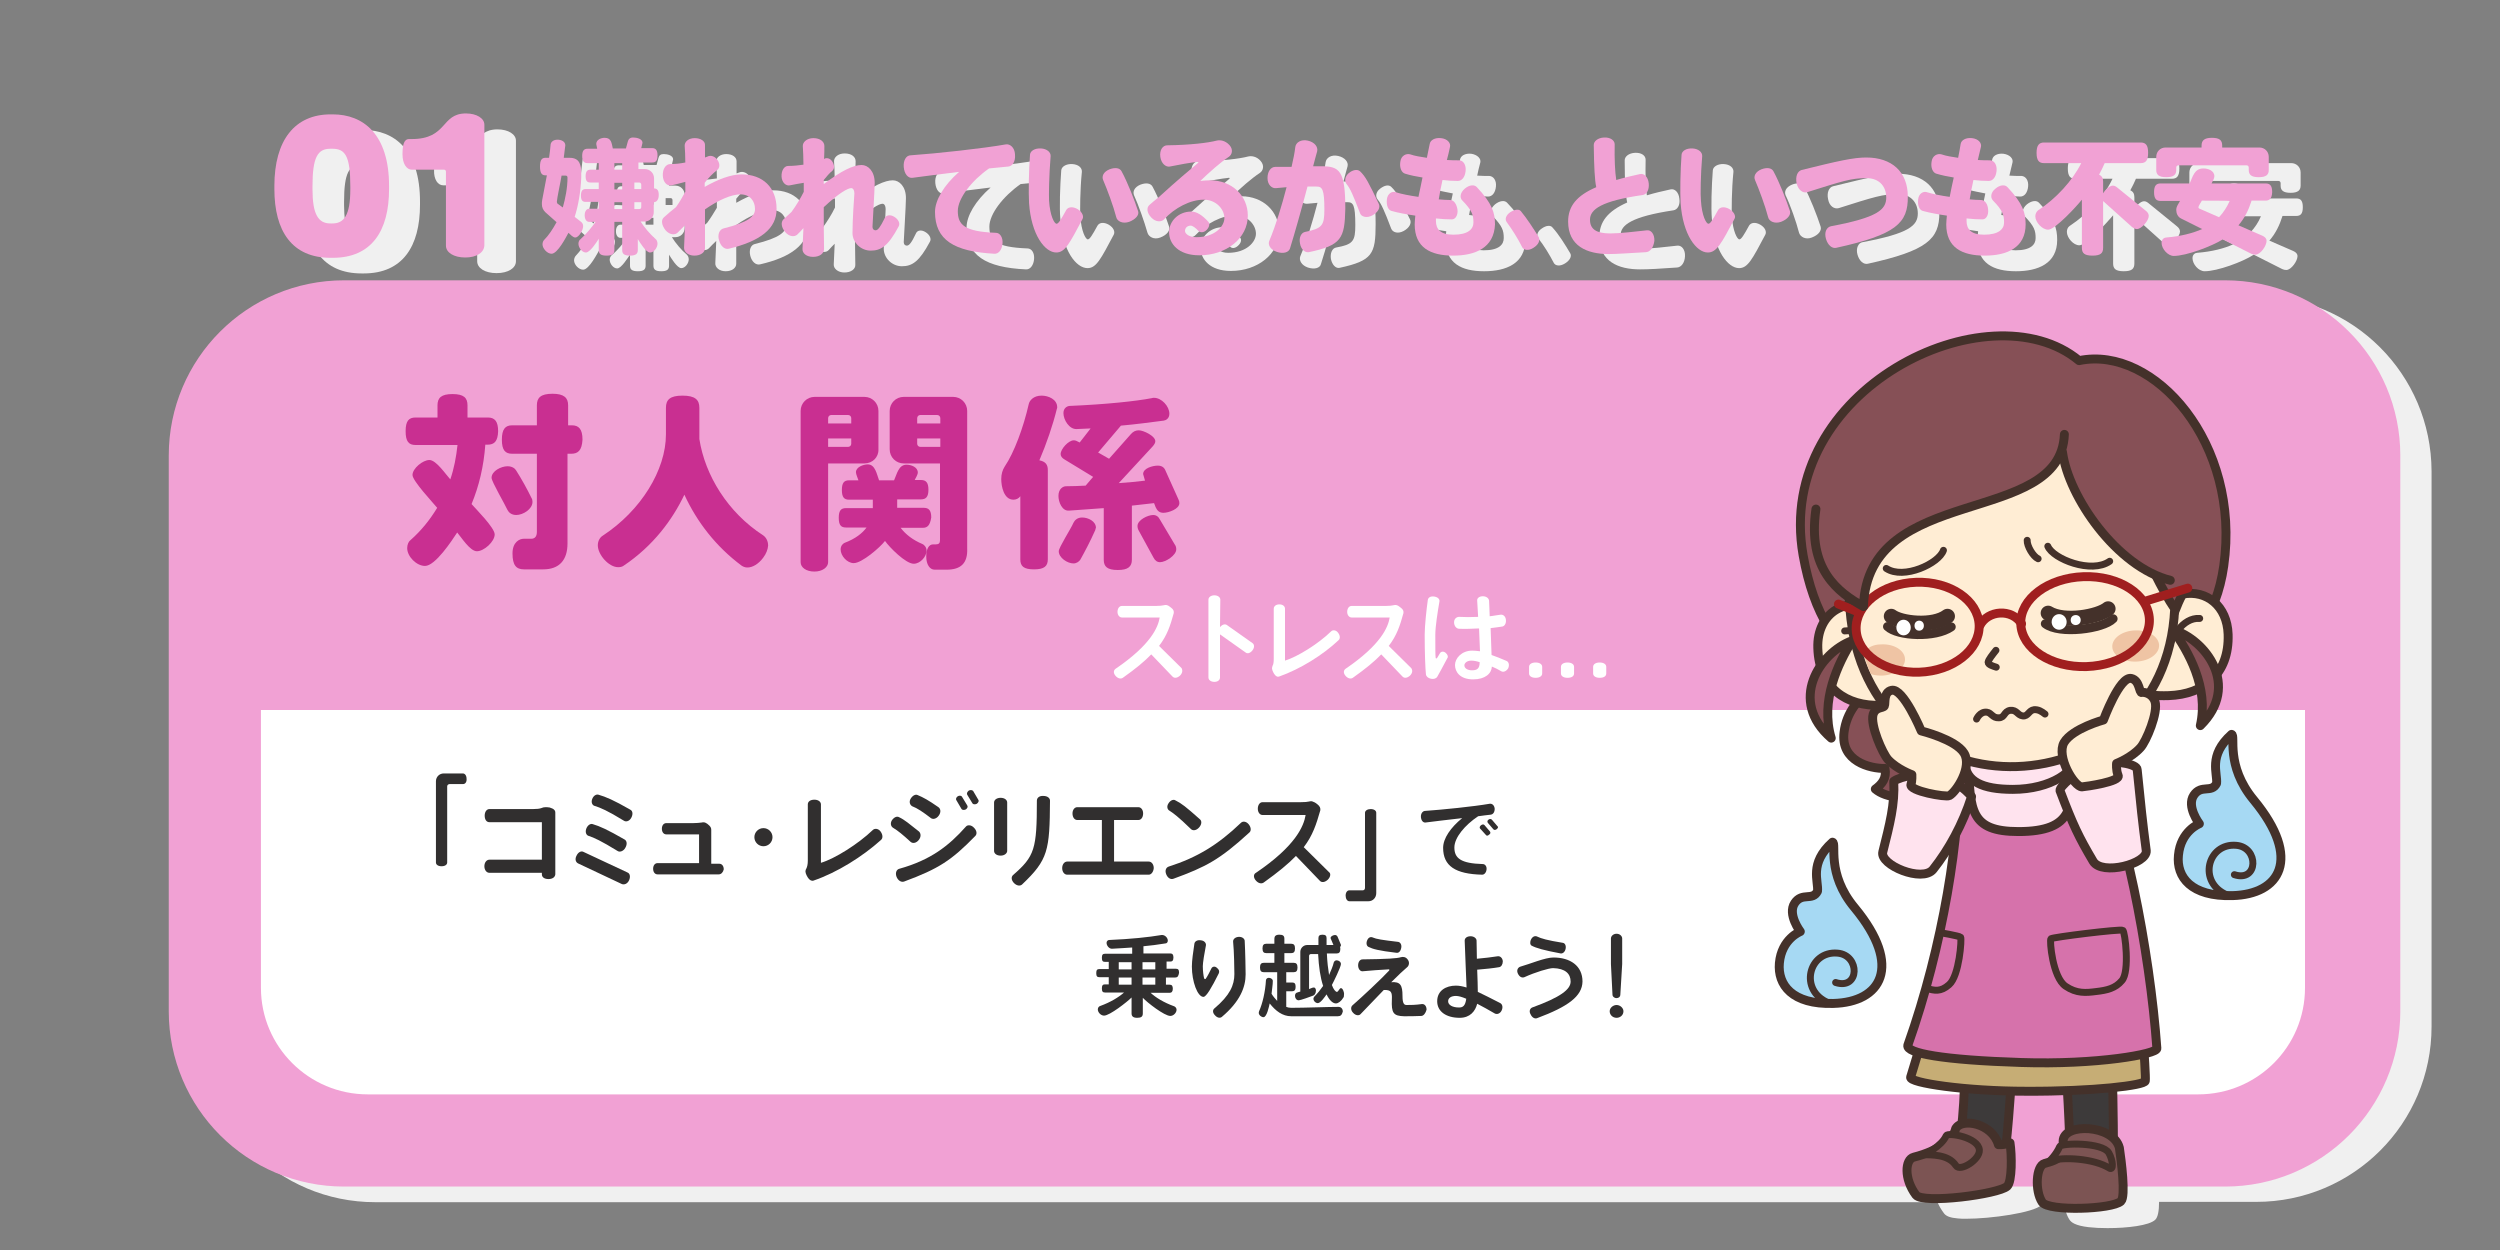 <?xml version="1.0" encoding="utf-8"?>
<!-- Generator: Adobe Illustrator 26.3.1, SVG Export Plug-In . SVG Version: 6.00 Build 0)  -->
<svg version="1.1" id="レイヤー_1" xmlns="http://www.w3.org/2000/svg" xmlns:xlink="http://www.w3.org/1999/xlink" x="0px"
	 y="0px" viewBox="0 0 800 400" style="enable-background:new 0 0 800 400;" xml:space="preserve">
<rect x="0" y="0" width="800" height="400" fill="#808080" stroke="none"/>
<style type="text/css">
	.st0{fill:#F0F0F0;}
	.st1{fill-rule:evenodd;clip-rule:evenodd;fill:#F1A1D4;}
	.st2{fill-rule:evenodd;clip-rule:evenodd;fill:#FFFFFF;}
	.st3{fill:#3D3A3A;stroke:#44312A;stroke-width:2.861;stroke-linecap:round;stroke-linejoin:round;stroke-miterlimit:10;}
	.st4{fill:#7C5453;stroke:#44312A;stroke-width:2.861;stroke-linecap:round;stroke-linejoin:round;stroke-miterlimit:10;}
	.st5{fill:#7C5453;stroke:#44312A;stroke-width:2.226;stroke-linecap:round;stroke-linejoin:round;stroke-miterlimit:10;}
	.st6{fill:#C6AD75;stroke:#44312A;stroke-width:2.861;stroke-linecap:round;stroke-linejoin:round;stroke-miterlimit:10;}
	.st7{fill:#D672AB;stroke:#44312A;stroke-width:2.861;stroke-linecap:round;stroke-linejoin:round;stroke-miterlimit:10;}
	.st8{fill:none;stroke:#44312A;stroke-width:2.226;stroke-linecap:round;stroke-miterlimit:10;}
	.st9{fill:#FFE3EE;stroke:#44312A;stroke-width:2.861;stroke-linecap:round;stroke-linejoin:round;stroke-miterlimit:10;}
	.st10{fill:#865056;stroke:#44312A;stroke-width:2.861;stroke-linecap:round;stroke-linejoin:round;stroke-miterlimit:10;}
	.st11{fill:#FFEDD4;stroke:#44312A;stroke-width:2.861;stroke-linecap:round;stroke-linejoin:round;stroke-miterlimit:10;}
	.st12{fill:#FFEDD4;stroke:#44312A;stroke-width:2.226;stroke-linecap:round;stroke-linejoin:round;stroke-miterlimit:10;}
	.st13{fill:none;stroke:#44312A;stroke-width:2.226;stroke-linecap:round;stroke-linejoin:round;stroke-miterlimit:10;}
	.st14{fill:none;stroke:#44312A;stroke-width:4.769;stroke-linecap:round;stroke-linejoin:round;stroke-miterlimit:10;}
	.st15{fill:none;stroke:#44312A;stroke-width:2.861;stroke-linecap:round;stroke-linejoin:round;stroke-miterlimit:10;}
	.st16{fill:#FFFFFF;}
	.st17{fill:#EFC4A4;}
	.st18{fill:none;stroke:#A01F1F;stroke-width:2.861;stroke-linecap:round;stroke-linejoin:round;stroke-miterlimit:10;}
	.st19{fill:none;stroke:#A01F1F;stroke-width:2.861;stroke-linecap:round;stroke-linejoin:round;stroke-miterlimit:10;}
	.st20{fill:#865056;}
	.st21{fill:#A6D9F3;stroke:#44312A;stroke-width:2.861;stroke-linecap:round;stroke-linejoin:round;stroke-miterlimit:10;}
	.st22{fill:#C92F91;}
	.st23{fill:#F1A1D4;}
	.st24{fill:#312F2F;}
</style>
<g>
	<path class="st0" d="M721.9,94.7H120.1c-31,0-56.1,25.1-56.1,56.1v177.8c0,31,25.1,56.1,56.1,56.1H620c0.5,1.2,1.2,2.4,2.1,3.6
		c0.7,0.9,2,1.4,4.4,1.6c0.8,0.1,1.7,0.1,2.7,0.1c7.8,0,21.5-1.9,24.1-4.4c0.3-0.2,0.5-0.6,0.7-1h6.5c0.2,2.1,0.7,4.2,1.8,5.8
		c0.5,0.7,1.7,1.8,6.1,2.3c1.7,0.2,3.8,0.3,6,0.3c6.2,0,13.4-0.8,15.3-2.7c0.8-0.8,1.2-2.7,1.2-5.7H722c31,0,56.1-25.1,56.1-56.1
		V150.8C778,119.8,752.9,94.7,721.9,94.7z"/>
	<path class="st0" d="M115.7,87.5h0.7c12.4,0,18-8.6,18-22v-1c0-16.6-8.3-22.9-18-22.9h-0.7c-11.5,0-18,8.2-18,22.9v1
		C97.7,78.9,103.3,87.5,115.7,87.5z M110.1,64.6c0-9.3,1.6-12,5.7-12h0.7c4,0,5.7,2.4,5.7,12v1c0,8.4-2.1,10.9-5.7,10.9h-0.7
		c-3.9,0-5.7-3-5.7-10.9V64.6z"/>
	<path class="st0" d="M141.8,59.3h10.3c0.3,0,0.6,0.2,0.6,0.6v23.7c0,2.2,2.5,3.8,6.2,3.8s6.2-1.6,6.2-3.8V45c0-2-2.4-3.6-5.9-3.6
		c-8.1,0-5.8,8.2-17.4,8.2H141c-1.7,0-2.1,2-2.1,4.9C138.8,57.4,140.1,59.3,141.8,59.3z"/>
	<path class="st0" d="M184.6,61.2h0.5c-0.4,2.8-0.9,5.4-1.5,7.9c-0.1,0.4-0.1,0.8-0.1,1.3c0,1.1,0.4,1.9,1.1,2.6l3.6,3.2
		c-1.1,2.2-2.5,4.1-4,5.7c-0.2,0.2-0.5,0.8-0.5,1.4c0,1.4,1.5,3,2.9,3c1.9,0,4.6-5.3,5.4-6.7l1.1,1c0.4,0.3,0.7,0.5,1.1,0.5
		c1.2,0,2.6-2.6,2.6-3.7c0-0.6-0.3-1.1-0.9-1.5l-1.8-1.4c1.2-3.8,1.9-7.9,2.1-12.6c0-0.5,0-0.9,0-1.3c0-2.7-0.5-5-3.7-5h-1.9l0.5-4
		c0-1.3-1.3-1.8-2.5-1.8c-1.4,0-2.1,0.8-2.2,1.5c-0.2,1.4-0.3,2.9-0.5,4.3h-1.2c-1.1,0-1.7,0.7-1.7,2.8
		C182.9,60.5,183.5,61.2,184.6,61.2z M189.7,61.2h1.4c0.3,0,0.5,0.2,0.5,0.6v0.1c0,3.4-0.7,6.7-1.6,9.6l-1.5-1.1
		c-0.2-0.2-0.4-0.5-0.4-0.8C188.2,68.6,189.5,62.6,189.7,61.2z"/>
	<path class="st0" d="M197.3,65.6c-1,0-1.5,0.5-1.5,2.1s0.5,2,1.5,2h4.3v2.2h-3.1c-0.8,0-1.4,0.8-1.4,2.1s0.6,2.1,1.4,2.1h2.1
		c-1.2,1.9-3,4-4.9,5.6c-0.2,0.2-0.6,0.7-0.6,1.4c0,1.2,1.1,2.8,2.4,2.8c1.3,0,3.4-3.4,4.1-4.4V85c0,1.2,0.6,1.8,2.5,1.8
		s2.5-0.6,2.5-1.8v-9h2.5v9c0,1.2,0.6,1.8,2.5,1.8s2.5-0.6,2.5-1.8v-3.5c0.6,1,2.6,4.3,3.9,4.3s2.4-1.6,2.4-2.8
		c0-0.7-0.3-1.2-0.6-1.5c-1.9-1.6-3.6-3.7-4.8-5.6h1.1c1.7,0,3-1.3,3-3v-3.2c1,0,1.5-0.5,1.5-2s-0.5-2.1-1.5-2.1v-3.2
		c0-1.7-1.3-3-3-3h-2v-2.1h4.4c1.1,0,1.7-0.6,1.7-2.3s-0.6-2.3-1.7-2.3H215l0.4-1.7c0-1.3-1.9-1.7-3-1.7c-1,0-1.5,0.4-1.7,1.3
		l-0.6,2.2H206c-0.4-1.6-0.4-3.4-2.6-3.4c-1.2,0-2.7,0.6-2.7,2l0.3,1.5h-3c-1.1,0-1.7,0.6-1.7,2.3c0,1.8,0.6,2.3,1.7,2.3h3.6v2.1
		h-2.7c-1,0-1.5,0.5-1.5,2.1s0.5,2,1.5,2h2.7v2.1L197.3,65.6L197.3,65.6z M213,63.4h1.6c0.4,0,0.6,0.3,0.6,0.7v1.5H213V63.4z
		 M213,69.7h2.2v1.5c0,0.4-0.3,0.7-0.6,0.7H213V69.7z M206.6,57.2h2.5v2.1h-2.5V57.2z M206.6,63.4h2.5v2.1h-2.5V63.4z M206.6,69.7
		h2.5v2.2h-2.5V69.7z"/>
	<path class="st0" d="M226.3,71.3c-1.3,1.1-2.6,2.2-3.9,3.3c-1,0.8-0.8,2.6,0.6,4.1c1.3,1.5,3,1.7,3.9,0.7c0.7-0.8,1.5-1.5,2.3-2.3
		c-0.1,2.9-0.2,5.4-0.3,7.1c-0.1,1.3,1.2,2.6,3.3,2.6s3.4-1.1,3.4-2.4c0-2.6,0-7.2,0-12.4c4.3-3,8.6-4.8,11.3-4.8
		c3.1,0,4.7,2.1,4.7,4.7c0,2.3-2,4.2-10.1,6.2c-1.2,0.3-1.9,1.8-1.4,3.8c0.5,1.9,1.8,3,3.1,2.7c10-2.3,15.4-6.4,15.4-12.7
		c0-6.8-4.4-11-11.2-11c-3.3,0-7.4,1.5-11.8,4c0-0.4,0-0.8,0-1.3c1.3-1.6,2.6-3,4-4.1c0.8-0.6,1-1.9,0.1-3.2s-2.3-1.5-3.2-1.1
		c-0.2,0.1-0.5,0.2-0.8,0.3c0-1.4,0-2.7,0-3.9c0-1.3-1.3-2.3-3.3-2.3s-3.3,1.2-3.2,2.5c0.1,1.4,0.2,3.2,0.2,5.3
		c-1.5,0.2-3,0.4-4.8,0.5c-1.4,0-2.5,1.5-2.4,3.7s1.5,3.4,2.8,3.1c1.5-0.4,3-0.8,4.4-1.1c0,1.1,0,2.1,0,3.2
		C228.5,68,227.4,69.8,226.3,71.3z"/>
	<path class="st0" d="M262.8,64.3c1.5-0.3,3.1-0.7,4.4-0.8c0,0.9,0,1.9,0,2.9c-1,2.1-2.5,4.5-3.9,6.4c-0.8,0.8-1.7,1.6-2.6,2.4
		c-0.9,0.9-0.8,2.6,0.6,4.1c1.3,1.5,3,1.7,3.9,0.7c0.6-0.7,1.3-1.4,1.9-2c-0.1,2.6-0.2,5-0.3,6.6c-0.1,1.3,1.3,2.6,3.4,2.6
		s3.6-1.1,3.5-2.5c-0.1-4.4-0.1-9.1-0.1-13.4c4.8-4.4,7.6-6.1,8.8-6.1c0.5,0,1,0.5,1,1.8s-0.5,8.1-0.6,12.6c0,3,2.7,5.6,5.8,5.6
		c3.3,0,5.6-1.5,9-7.9c0.5-0.9-0.1-2.2-1.4-3c-1.4-0.9-2.7-0.6-3.1,0.4c-1.4,3-2.2,3.9-2.9,3.9c-0.5,0-1-0.3-1-1.2
		c0-0.6,0.7-11.8,0.7-14c0-3.7-2.1-5.7-4.2-5.7c-2.5,0-6.4,1.7-12.1,6.1c0-0.4,0-0.9,0-1.3c0.9-1.1,1.8-2.2,2.8-3
		c0.6-0.5,0.8-1.6,0-2.8s-1.9-1.3-2.6-1c0,0,0,0-0.1,0.1c0-1.7,0.1-3.1,0.1-4.2c0-1.4-1.3-2.5-3.5-2.5s-3.5,1.3-3.4,2.6
		c0.1,1.5,0.2,3.5,0.2,5.9c-1.5,0.2-3.1,0.4-4.9,0.4c-1.3,0-2.3,1.4-2.1,3.4C260.2,63.5,261.6,64.6,262.8,64.3z"/>
	<path class="st0" d="M302.1,61.9c3.2-0.4,8.8-1.2,14.9-1.9c-4.9,4.3-7.7,9.1-7.7,12.8c0,8.9,6,12.8,19,13.4
		c1.3,0.1,2.4-1.2,2.6-3.2c0.2-2.1-0.8-3.5-2.1-3.5c-10.2-0.4-12.2-2.5-12.2-7c0-4,4.4-9.7,10-13.6c2.1-0.2,4.2-0.4,6.1-0.6
		c1.4-0.1,2.4-1.7,2.2-3.8c-0.2-2.2-1.6-3.4-2.9-3.2c-7.2,1.3-21.9,2.9-30.5,3.5c-1.4,0.1-2.4,1.6-2.2,3.8
		C299.5,60.8,300.7,62.2,302.1,61.9z"/>
	<path class="st0" d="M348,85.8c2.8,0,4.2-2.8,8.4-10.7c0.5-1-0.1-2.3-1.6-3.2c-1.6-0.9-3-0.7-3.6,0.3c-1.7,3.1-2.5,4.4-3.1,4.4
		c-0.7,0-2.1-2.6-2.4-7.4c-0.1-1.7-0.1-8.4,0.5-14.2c0.1-1.3-1.1-2.4-3.1-2.5c-1.9-0.1-3.4,0.8-3.5,2c-0.4,5.2-0.6,12.1-0.3,15.5
		C340,80.3,344.4,85.8,348,85.8z"/>
	<path class="st0" d="M367.2,74.5c0.4,1.3,2.1,2.3,4.1,1.5c2.1-0.8,3.2-2.2,2.8-3.5c-1.2-3.7-3.4-9.3-5.3-12.8
		c-0.6-1.1-2.1-1.3-3.9-0.6c-1.9,0.8-2.5,2.2-2,3.4C364.3,65.6,366.2,71,367.2,74.5z"/>
	<path class="st0" d="M382.6,75.2c3.4-3.7,8.4-6.3,12.7-6.3c3.9,0,6.6,3,6.6,5.9c0,2.6-3,6.1-8.9,6.1c-2.6,0-3.7-1.3-3.7-2
		c0-1,0.7-1.7,1.8-1.7c0.6,0,1.6,0.7,2.5,1.7c0.6,0.7,1.7,0.6,2.6-0.3c1-0.9,1.2-2,0.6-2.6c-2.1-2.2-3.9-3.3-5.5-3.3
		c-4.1,0-7.1,3.1-7.1,6.6c0,3.6,2.9,7.4,9.7,7.4c8.5,0,15.4-5.4,15.4-12.6c0-6.4-5.1-11.3-12.1-11.3c-1,0-2.1,0.1-3.1,0.2
		c2.8-2.8,6.5-6,9.1-7.7c1-0.7,1.5-2.3,0.2-3.8s-3-1.7-4.1-1.4c-2.7,0.7-8.2,1.4-15.8,1.5c-1.4,0-2.5,1.5-2.2,3.7s1.7,3.4,3,3.1
		c2.9-0.6,6.8-1.3,8.9-1.5c0.4,0,0.4,0.1,0.1,0.4c-2.4,2-6.7,5.6-12.5,10.9c-1,0.7-2,1.6-3,2.5c-0.9,0.8-0.7,2.6,0.7,4.1
		C380,76.2,381.7,76.2,382.6,75.2z"/>
	<path class="st0" d="M445.2,73.2c0.5,1.2,2.2,1.7,4,0.7s2.6-2.5,2-3.7c-3.3-6.7-4.2-8.7-6-10.4c-0.8-0.8-2.2-0.5-3.6,0.6
		s-1.5,2.6-0.7,3.5C442,65.2,443,67.4,445.2,73.2z"/>
	<path class="st0" d="M418.3,65.2c1-0.1,2.1-0.2,3.3-0.3c-1.5,5.8-3.4,12.1-5.5,17.1c-0.5,1.3,0.4,2.9,2.4,3.6
		c2.1,0.7,3.9,0.2,4.2-1.1c1.5-4.6,3.7-12.6,5.6-19.8c1.4,0,2.5,0,2.9,0c1.8,0,2.5,0.8,2.5,7.3c0,5.2-0.7,6.2-6.1,7.2
		c-1.3,0.2-2,1.8-1.7,3.7c0.4,1.9,1.6,3.1,2.8,2.8c10.5-2.3,11.5-4.4,11.5-14c0-12.1-1.8-13.6-7.6-13.6c-0.5,0-1.4,0-2.7,0
		c0.5-1.8,0.9-3.5,1.3-4.8c0.4-1.4-0.8-2.9-3-3.4s-3.8,0.6-4,2c-0.2,1.6-0.6,3.8-1.2,6.4c-1.9,0-3.7,0-5.2,0c-1.4,0-2.5,1.4-2.5,3.6
		C415.5,64.1,416.9,65.3,418.3,65.2z"/>
	<path class="st0" d="M455.2,72.5c2.1,0.6,4.8,1.1,7.6,1.5c-0.1,1.1-0.2,2-0.2,2.8c0,7.4,5,10,12.3,10c7.1,0,13.2-2.5,13.2-10
		c0-3.8-0.9-6.8-5.8-11.9c-0.8-0.9-2.4-0.7-3.9,0.5c-1.5,1.3-1.7,2.8-0.8,3.7c3.2,3.3,3.6,4.7,3.6,7.1c0,2.1-1.6,3.9-6.4,3.9
		c-4.2,0-5.6-1.9-5.6-4.4c0-0.2,0-0.5,0-0.8c1.8,0.2,3.5,0.2,5,0.3c1.2,0,2.1-1.3,1.9-3.1c-0.2-1.9-1.1-3.1-2.4-3.1
		c-1.1,0-2.3,0-3.6-0.2c0.3-1.9,0.8-4,1.2-6.2c1.8,0.2,3.4,0.2,4.9,0.3c1.3,0,2.3-1.2,2.5-3.2s-0.8-3.3-2.1-3.4
		c-1.2,0-2.5,0-3.9-0.1c0.3-1.4,0.6-2.8,1-4.2c0.3-1.2-0.9-2.5-2.9-2.8c-1.9-0.2-3.4,0.6-3.6,1.9c-0.2,1.4-0.6,2.9-0.9,4.4
		c-2-0.3-3.9-0.7-5.3-1.1c-1.3-0.4-3,0.4-3.2,2.4s0.4,3.5,1.6,3.9c1.7,0.5,3.6,0.8,5.5,1.2c-0.5,2.2-0.9,4.2-1.3,6.2
		c-2.8-0.4-5.4-0.9-7.3-1.5c-1.1-0.3-2.6,0.5-2.8,2.3C453.5,70.8,454.1,72.2,455.2,72.5z"/>
	<path class="st0" d="M497.2,84.1c0.5,1,2,1.2,3.6,0.2s2.2-2.3,1.7-3.2c-1.7-2.9-3.7-6.1-5.7-8.3c-0.6-0.8-2-0.7-3.4,0.3
		c-1.4,0.9-1.8,2.2-1.2,3.1C494.1,78.6,495.9,81.6,497.2,84.1z"/>
	<path class="st0" d="M524.8,86.2c2.7,0,6.3-0.2,11.9-0.6c1.3-0.1,2.4-1.5,2.5-3.6c0.1-2.2-1.1-3.5-2.4-3.4c-3.6,0.4-8.7,1-11.7,1
		c-4.4,0-6.5-1.3-6.5-4.4c0-3.2,3.6-5.9,16.9-7.9c1.3-0.2,2.2-1.7,1.9-3.7c-0.2-2.1-1.5-3.3-2.8-3c-2.8,0.6-5.3,1.2-7.6,1.9
		c-0.4-2.6-0.5-6.8-0.4-11.4c0-1.3-1.3-2.3-3.4-2.2c-2,0.1-3.3,1.2-3.3,2.4c0,7,0.3,11.2,0.8,13.5c-6.3,2.8-8.9,6.2-8.9,11
		C511.8,83.7,517.9,86.2,524.8,86.2z"/>
	<path class="st0" d="M575.7,74.5c0.4,1.3,2.1,2.3,4.1,1.5c2.1-0.8,3.2-2.2,2.8-3.5c-1.2-3.7-3.4-9.3-5.3-12.8
		c-0.6-1.1-2.2-1.3-3.9-0.6c-1.9,0.8-2.5,2.2-2,3.4C572.9,65.6,574.8,71,575.7,74.5z"/>
	<path class="st0" d="M556.5,85.8c2.8,0,4.2-2.8,8.4-10.7c0.5-1-0.1-2.3-1.6-3.2c-1.6-0.9-3-0.7-3.6,0.3c-1.7,3.1-2.5,4.4-3.1,4.4
		c-0.7,0-2.1-2.6-2.4-7.4c-0.1-1.7-0.1-8.4,0.5-14.2c0.1-1.3-1.1-2.4-3.1-2.5c-1.9-0.1-3.4,0.8-3.5,2c-0.4,5.2-0.6,12.1-0.3,15.5
		C548.5,80.3,553,85.8,556.5,85.8z"/>
	<path class="st0" d="M588.4,66.6c11.3-3.6,14.2-4.5,18.9-4.5c4.4,0,6.4,3,6.4,6.2c0,3.9-2.8,6.4-17.7,9.2c-1.3,0.2-2.2,1.9-1.6,4
		c0.6,2.1,2,3.2,3.3,2.9c19-4.2,22.9-7.9,22.9-16.3c0-8-5.2-12.5-13.3-12.5c-4,0-9,1.1-20.7,4c-1.3,0.3-2.1,2-1.6,4.2
		C585.4,66,587,67,588.4,66.6z"/>
	<path class="st0" d="M625.3,72.5c2.2,0.6,4.8,1.1,7.7,1.5c-0.1,1.1-0.2,2-0.2,2.8c0,7.4,5,10,12.3,10c7.1,0,13.2-2.5,13.2-10
		c0-3.8-0.9-6.8-5.8-11.9c-0.8-0.9-2.4-0.7-3.9,0.5c-1.5,1.3-1.7,2.8-0.8,3.7c3.2,3.3,3.6,4.7,3.6,7.1c0,2.1-1.6,3.9-6.4,3.9
		c-4.2,0-5.6-1.9-5.6-4.4c0-0.2,0-0.5,0-0.8c1.8,0.2,3.5,0.2,5,0.3c1.2,0,2.1-1.3,1.9-3.1c-0.2-1.9-1.1-3.1-2.3-3.1
		c-1.1,0-2.3,0-3.6-0.2c0.3-1.9,0.8-4,1.2-6.2c1.8,0.2,3.4,0.2,4.9,0.3c1.3,0,2.3-1.2,2.5-3.2s-0.8-3.3-2.1-3.4
		c-1.2,0-2.5,0-3.9-0.1c0.3-1.4,0.7-2.8,1-4.2c0.3-1.2-0.8-2.5-2.9-2.8c-1.9-0.2-3.4,0.6-3.6,1.9c-0.2,1.4-0.6,2.9-0.8,4.4
		c-2-0.3-3.9-0.7-5.3-1.1c-1.3-0.4-3,0.4-3.2,2.4s0.4,3.5,1.6,3.9c1.7,0.5,3.6,0.8,5.5,1.2c-0.4,2.2-0.9,4.2-1.3,6.2
		c-2.8-0.4-5.4-0.9-7.3-1.5c-1.1-0.3-2.6,0.5-2.8,2.3C623.6,70.8,624.2,72.2,625.3,72.5z"/>
	<path class="st0" d="M662.3,72.3c-0.6,0.4-0.9,1.1-0.9,1.9c0,1.9,2.1,4.3,4,4.3c2.3,0,9.2-7.7,10.8-9.6v15.4c0,1.7,0.8,2.5,3.4,2.5
		s3.4-0.8,3.4-2.5v-15c0.1,0.2,0.2,0.3,0.4,0.4l8.8,7.9c0.5,0.4,1,0.7,1.6,0.7c1.5,0,3.8-2.8,3.8-4.2c0-0.7-0.4-1.2-1-1.7l-9.1-7.4
		c-0.5-0.4-0.9-0.6-1.4-0.6c-1.1,0-2.6,1.5-3.1,2.5v-3.8c0-1.1-0.4-1.8-1.3-2.2c0.7-1.3,1.3-2.5,1.8-3.7H695c1.6,0,2.4-0.8,2.4-3.3
		c0-2.4-0.8-3.3-2.4-3.3h-30.9c-1.6,0-2.4,0.8-2.4,3.3s0.8,3.3,2.4,3.3H676C673.4,62.8,668.2,68.4,662.3,72.3z"/>
	<path class="st0" d="M703.4,61.7c2.4,0,3.2-0.8,3.2-2.3v-0.8c0-0.4,0.3-0.7,0.7-0.7h21.8c0.4,0,0.7,0.3,0.7,0.7v0.8
		c0,1.5,0.8,2.3,3.2,2.3c2.3,0,3.2-0.8,3.2-2.3v-4.2c0-1.7-1.3-3-3-3h-11.5v-0.6c0-1.6-0.8-2.5-3.3-2.5s-3.3,0.8-3.3,2.5v0.6h-11.5
		c-1.7,0-3,1.3-3,3v4.2C700.2,60.9,701,61.7,703.4,61.7z"/>
	<path class="st0" d="M701.3,69.2h6.2c-0.6,1-1.2,1.7-1.2,2.9c0,1.1,0.5,2.2,1.5,2.7l6.8,3.4c-2.9,1.3-6.6,2.3-11.5,2.7
		c-0.6,0-1.5,0.5-1.5,1.7c0,1.9,1.9,4.2,3.9,4.2c4,0,12.2-3,15.7-5.3l9.1,4.6c0.4,0.2,0.9,0.3,1.3,0.3c1.6,0,3.6-2.9,3.6-4.4
		c0-0.8-0.5-1.3-1.4-1.7l-7.6-3.3c2-2.3,3.3-5,4.2-7.9h4.4c1.4,0,2.1-0.7,2.1-2.8c0-2.1-0.7-2.8-2.1-2.8h-17.3
		c0.3-0.6,0.9-1.6,0.9-2.3c0-1.7-2.1-2.5-3.5-2.5c-3,0-3.4,2.6-4.4,4.8h-9.3c-1.4,0-2.1,0.7-2.1,2.8
		C699.2,68.6,699.9,69.2,701.3,69.2z M714.6,69.2h8.9c-0.8,1.9-1.9,3.6-3.4,5.2l-6.2-2.7c-0.2-0.1-0.4-0.3-0.4-0.5
		C713.5,70.9,714.4,69.7,714.6,69.2z"/>
</g>
<g id="_x30_1">
	<g>
		<path class="st1" d="M110.1,89.7H712c31,0,56.1,25.1,56.1,56.1v177.8c0,31-25.1,56.1-56.1,56.1H110.1c-31,0-56.1-25.1-56.1-56.1
			V145.8C54,114.8,79.1,89.7,110.1,89.7z"/>
		<path class="st2" d="M737.6,227.2v88.9c0,18.9-15.3,34.1-34.2,34.1H117.7c-18.9,0-34.2-15.3-34.2-34.1v-88.9L737.6,227.2
			L737.6,227.2z"/>
	</g>
	<g id="obj610_00000098193017614376036290000009552152524118703259_">
		<g id="obj548_00000160158612565490146770000005531303933054612871_">
			<path id="obj544_00000119108097103684124120000015348156466345797525_" class="st3" d="M628.7,329.9c0.3,8.7,0,28.3-1.7,34.4
				c-0.9,3.5,14.5,5.6,14.9,2.2c1-7.9,2.8-35,2.9-39.7C644.9,323.3,628.4,321.2,628.7,329.9z"/>
			<g id="obj546_00000026153555105423847010000014793835256755118752_">
				<path id="obj545_00000083798224012544998820000016952958363115816101_" class="st4" d="M625.8,361.2c-0.7,3.3-5.2,7-13.4,9.1
					c-2.8,0.7-3.2,6.9,0.7,12.1c2.2,2.9,26.3-0.2,29.2-2.8c1.6-1.5,1.5-10,0.9-13.9c-1.6,0.6-2.5,0.6-3.7,0.6
					C637.5,359.4,627.7,357.6,625.8,361.2z"/>
			</g>
			<path id="obj547_00000129910200502332322300000000448674283403202693_" class="st5" d="M615.7,369.5c0,0,5.6-2.6,7.1-6.1
				c0.5-1.1,10.3,0.5,10.6,4.6c0.2,3.1-6.2,7.1-7.5,5C623.5,369.3,618,369.6,615.7,369.5z"/>
		</g>
		<g id="obj553_00000074434212054376708670000008297253784202532784_">
			<path id="obj549_00000120558816966467553320000001487345153077547963_" class="st3" d="M675.5,329.2c0.6,14.9,0.8,30.7,0.8,37.5
				c0,3.6-13.7,3.5-13.9,0.2c-0.4-9.9-1-27-2.9-39.9C659.1,323.5,675.2,320.5,675.5,329.2z"/>
			<g id="obj551_00000129188096478272181820000010123368762669917364_">
				<path id="obj550_00000000933685466916121720000016069497586703515522_" class="st4" d="M660.2,365.2c0.2,3.8,0.2,5.5-5.9,7.1
					c-2.8,0.7-3.2,8.8-0.8,12.4c2,3,22.4,2.3,25.2-0.3c1.6-1.5,0.1-13.1-0.5-17.1C676.3,359.8,660.2,359.2,660.2,365.2z"/>
			</g>
			<path id="obj552_00000051359325329383396880000018124177493214729874_" class="st5" d="M655.9,371.5c0,0,2.2-2.2,3.2-4.6
				c0.5-1.2,13.7-1.4,15.7,2c1.4,2.4,1.6,5.8,0.2,4.9C670.1,370.7,660,370.1,655.9,371.5z"/>
		</g>
		<path id="obj554_00000157266549152657570920000000777659888690364069_" class="st6" d="M683.5,310.4c1.2,4.8,3.3,33.7,3,35.5
			c-0.2,1.4-16.5,3.4-38.1,3.3c-19.5,0-37.5-2.7-37-4.5c1.3-4.5,8.2-26,9.7-35.4"/>
		<path id="obj555_00000059988966337006203880000018250228214228947879_" class="st7" d="M669.7,243c9.8,17.1,18.3,61.6,20.5,92.5
			c0.1,1.8-19.3,5.3-43.4,4.5c-25.3-0.8-36.9-3-36.3-5.5c11.3-31.9,16.9-66.9,16.5-91.6c0,0,8.1-4.5,21.6-4.5
			C663.4,238.5,669.7,243,669.7,243z"/>
		<path id="obj556_00000044173054071539215760000002776972217754198915_" class="st8" d="M620.6,298.4c0,0,6.4,1.1,6.8,1.5
			s-0.4,12.4-3.7,15.2c-2.7,2.4-4.7,1.9-7.1,1.2"/>
		<path id="obj557_00000176760956609578882670000004346492017013371809_" class="st8" d="M670.7,317.3c-3.1,0.4-6.2,0.7-9.7-1.7
			c-4.2-2.8-5.2-14.8-4.7-15.2c0.5-0.5,22.3-3.2,23-2.7c0.7,0.4,2.3,13.2-0.3,16.1C676.9,316.3,674.2,316.9,670.7,317.3z"/>
		<path id="obj558_00000023959214369847634570000008663980091821138341_" class="st9" d="M629.9,244.4c0.6,14.8,0.5,21.7,16,21.7
			c17.8,0,17.9-8.3,16.4-22.1C660.5,227.7,629.2,228,629.9,244.4z"/>
		<path id="obj559_00000117659879887117633240000002961294067861962938_" class="st9" d="M664.3,241.3c0.5,5.5-8.1,11.3-20.2,11.3
			c-9.9,0-14.8-2.6-15.3-8.1l-0.3-3.4c-0.5-5.5,7.1-10.6,16.9-11.5c9.8-0.9,18.2,2.8,18.7,8.3L664.3,241.3z"/>
		<g id="obj599_00000132077007879664878280000011124672578486550459_">
			<g id="obj598_00000034071601996354209400000005898577049680040842_">
				<path id="obj560_00000126322810564117262470000010749391034502443159_" class="st10" d="M711.6,181.1
					c-4.7,32.8-32.1,39.7-68.3,40.9s-59.6-6.4-66.3-44.3c-9.4-53.3,59.5-86.2,88.3-62.3C689.3,110.4,717.2,141.9,711.6,181.1z"/>
				<path id="obj561_00000088839022115179908680000003660496242544359301_" class="st10" d="M615.3,215.9
					c-9.9-0.5-23.7,5.9-25.2,18.4c-1.2,9.3,8.3,11.7,13.1,11.6c0.6,3.1-1,5.1-3.1,6.6c6.8,5.8,28.6,2.9,29.7-13.7
					C630.9,223,627.2,216.4,615.3,215.9z"/>
				<g id="obj564_00000150788655835193147830000014329100726077244083_">
					<path id="obj562_00000119081041597498653500000002805736411680561342_" class="st11" d="M616.2,214.2
						c0.3,8.9-5.6,11.2-14.2,11.5c-11.2,0.4-19.9-5.5-20.3-18.3c-0.4-11.4,9.5-17.5,19.7-11.7C611.6,201.5,615.9,205.3,616.2,214.2z
						"/>
					<path id="obj563_00000057115101389754818990000017431437198880599730_" class="st12" d="M590.3,201.9c5.5-0.8,9.8,5.9,10.9,9.8
						"/>
				</g>
				<g id="obj567_00000052825675041280016690000017196793342999005082_">
					<path id="obj565_00000150075700531319492250000013265490621401972377_" class="st11" d="M679,212.1c0.3,8.9,6.4,10.8,15,10.5
						c11.2-0.4,19.4-6.9,19-19.6c-0.3-9.1-6.9-14.3-14.5-12.9c-1,1.5-1.8,3.7-2.7,5.9C686,202.4,678.7,203.2,679,212.1z"/>
					<path id="obj566_00000002359716066293075810000005558155680229444021_" class="st12" d="M703.9,197.9
						c-5.5-0.4-9.4,6.5-10.2,10.6"/>
				</g>
				<path id="obj568_00000093869670471050270810000001400979634807256473_" class="st10" d="M695.3,201.5
					c10.4,3.1,21.8,17.9,8.8,30.7C706.9,219.9,700.2,208.4,695.3,201.5z"/>
				<path id="obj569_00000019665702628518822040000015886067605506985135_" class="st10" d="M592.7,205
					c-10.5,3.9-20.5,19.3-6.7,31.2C582.4,224.2,588.2,212.3,592.7,205z"/>
				<path id="obj570_00000076579149051691215770000009055537055956327560_" class="st11" d="M695.9,194.8
					c-1.5,32.7-26.1,49.7-50.5,50.5c-24.1,0.8-49.2-14.7-53.1-47.2c-4.2-35.7,12.9-63.4,49.2-64.6c25-0.9,33.8,16.4,41.5,35.8
					C686.7,178,692,189.2,695.9,194.8z"/>
				<path id="obj571_00000039094186309916568100000005042798909195410835_" class="st13" d="M648.7,172.9c-0.1,1.8,1.9,5.2,3.5,5.9"
					/>
				<g id="obj583_00000111887283812964629460000001951276429647318427_">
					<path id="obj572_00000142137785588360573850000012415795870104191672_" class="st13" d="M638.7,208.1c-1.1,1.4-2.4,3-2.5,3.8
						s1.7,1.3,2.6,1.6"/>
					<g id="obj577_00000150069267188932832470000000161467783019409806_">
						<path id="obj573_00000092428908746119571840000013505834404978226349_" class="st14" d="M605.2,197.2c3,2.3,13.4,3.5,18,0"/>
						<path id="obj574_00000108996147400138347280000012660337552724171967_" class="st15" d="M604,200.5c3.2,3.1,15.3,3.7,20.4,0.1
							"/>
						
							<ellipse id="obj575_00000067221278179153875950000006054923917205556872_" transform="matrix(1 -1.130082e-02 1.130082e-02 1 -2.23 6.896)" class="st16" cx="609.1" cy="200.8" rx="2.3" ry="2.5"/>
						
							<ellipse id="obj576_00000000187535141555700500000015154662927949078714_" transform="matrix(1 -1.130082e-02 1.130082e-02 1 -2.223 6.952)" class="st16" cx="614.1" cy="200.2" rx="1.5" ry="1.6"/>
					</g>
					<g id="obj582_00000165194153579072075660000002496266613431741070_">
						<path id="obj578_00000147934718897044394700000003426170489956661432_" class="st14" d="M674.6,194.8c-3,2.5-14,4.6-19.2,1.4"
							/>
						<path id="obj579_00000183221986015103406860000013372119718905255852_" class="st15" d="M676.2,198
							c-3.2,3.3-17.3,5.1-21.7,1.6"/>
						
							<ellipse id="obj580_00000088826534488132593140000007197423002581359508_" transform="matrix(0.999 -3.430079e-02 3.430079e-02 0.999 -6.441 22.728)" class="st16" cx="659.2" cy="199.1" rx="2.4" ry="2.5"/>
						
							<ellipse id="obj581_00000164503378678290146080000018339660357747497888_" transform="matrix(0.999 -3.430078e-02 3.430078e-02 0.999 -6.418 22.909)" class="st16" cx="664.5" cy="198.5" rx="1.6" ry="1.6"/>
					</g>
				</g>
				<path id="obj584_00000111889392244099971620000008674453135373197495_" class="st13" d="M621.9,176.1
					c-1.4,4.2-12.7,9.5-18.3,5.8"/>
				<path id="obj585_00000013892738671931723810000005267710409078490507_" class="st13" d="M655.3,174.8c1.7,4.1,14,8.9,19.8,4.8"
					/>
				<path id="obj586_00000088820338601984861340000002558275981110402730_" class="st13" d="M632.5,230.1c0,0,1.1-2.5,3.3-2.2
					c1.5,0.2,1.8,1.9,3.8,1.8c2,0,1.6-2.1,3.7-2.4c2.1-0.2,2.3,1.6,4,1.8s1.9-1.8,3.6-2c1.3-0.1,2.4,0.5,3.5,1.4"/>
				<path id="obj587_00000004521952929591778710000008983749004611765157_" class="st17" d="M609.6,210.9c0.1,2.8-3.2,5.1-7.3,5.3
					c-1.3,0-2.5-0.1-3.6-0.5c-0.8-1.6-1.6-4-2.4-6.9c1.3-1.5,3-2.6,5.7-2.6C606.1,206,609.5,208.1,609.6,210.9z"/>
				
					<ellipse id="obj588_00000174565396642094948460000013053255219286616491_" transform="matrix(0.999 -3.430079e-02 3.430079e-02 0.999 -6.691 23.573)" class="st17" cx="683.7" cy="206.8" rx="7.5" ry="5"/>
				<g id="obj594_00000022554087563440540010000015765490736458865043_">
					
						<ellipse id="obj589_00000023267328618470399300000017485864258093212288_" transform="matrix(0.999 -3.430079e-02 3.430079e-02 0.999 -6.526 21.175)" class="st18" cx="613.9" cy="200.8" rx="19.7" ry="14.4"/>
					
						<ellipse id="obj590_00000028290551072596885970000002331031322146888592_" transform="matrix(0.999 -3.430079e-02 3.430079e-02 0.999 -6.433 23.013)" class="st18" cx="667.5" cy="199" rx="20.6" ry="14.4"/>
					<path id="obj591_00000115479988213707908690000008314868125198224574_" class="st19" d="M633.6,200.1
						c2.5-4.8,10.1-5.5,13.3-0.5"/>
					
						<line id="obj592_00000153684989361023157240000007854817374481677759_" class="st19" x1="594.1" y1="195.6" x2="588.3" y2="193.3"/>
					
						<line id="obj593_00000009582865720559609540000000618834338795610021_" class="st19" x1="686.4" y1="192.4" x2="700.1" y2="188.2"/>
				</g>
				<path id="obj595_00000053537466675475566570000000255910303006759585_" class="st20" d="M698.6,186.4
					c-20.6-1.8-35-26.2-38.5-40.8C643,169.7,600,158,597,194.2c-18.6-5.8-19.7-30.1-12.4-43.8c9.9-18.5,59.1-36.3,83.1-24.4
					C691.6,137.8,707.3,169.5,698.6,186.4z"/>
				<path id="obj596_00000082338007899572324110000009508684463160830887_" class="st15" d="M660,144.7c1.9,14.3,17.4,36.7,34.5,41"
					/>
				<path id="obj597_00000079454822443397177210000013734565584928703678_" class="st15" d="M660.6,139c-1.2,29.9-63,15.3-64.3,55.1
					c-8.2-4.6-18-11.9-15.2-31.2"/>
			</g>
		</g>
		<g id="obj602_00000096773916511411293590000011355527250302515349_">
			<path id="obj600_00000064323096147264122710000017319348444808026768_" class="st21" d="M586.7,321.1c-13.3,0.4-17.9-6-17.3-12.9
				c0.7-7.8,6.7-10.1,6.7-10.1s-4.2-5.5-1.8-9.1s5.7-0.6,7.3-3.8c0.4-3.2-2.8-8.9,4.8-15.7c1.4,0.2-2.1,10,7.1,21
				C609.1,309.4,601.8,320.7,586.7,321.1z"/>
			<path id="obj601_00000081642020974363816420000006616741703035445397_" class="st13" d="M585.1,320.9c-9.6-4-6.3-16.7,2.9-15.9
				c7.3,0.6,7.1,11.9-0.6,9.4"/>
		</g>
		<g id="obj605_00000072971187986876310350000011450494202296915379_">
			<path id="obj603_00000180326978197189425670000015124145111286019467_" class="st21" d="M714.4,286.6c-13.3,0.4-18-6-17.3-12.9
				c0.7-7.8,6.7-10.1,6.7-10.1s-4.2-5.5-1.8-9.1s5.7-0.6,7.3-3.8c0.4-3.2-2.8-8.9,4.8-15.7c1.4,0.2-2.1,9.9,7.1,21
				C736.8,274.9,729.5,286.2,714.4,286.6z"/>
			<path id="obj604_00000173162732970925010910000005411050249282535091_" class="st13" d="M712.7,286.4c-9.6-4-6.3-16.7,2.9-15.9
				c7.3,0.6,7.1,11.9-0.6,9.4"/>
		</g>
		<path id="obj606_00000026854268599950997620000017823492334319551910_" class="st9" d="M618.6,278.2c5-6.3,9.5-14.5,12.3-23.3
			c-2.1-2.5-5.7-5.4-11-6.6s-11.6,0.1-13.9,1.7c0.4,7.4-1.3,13.8-3.5,22.6C601.4,276.8,615.2,282.5,618.6,278.2z"/>
		<path id="obj607_00000054964316012266086210000005931826521208033156_" class="st11" d="M623.8,254.6c2.3-1.3,7.4-9.2,4.7-13.6
			c-2.7-4.4-13.7-7.1-13.7-7.1s-5.8-13.9-9.5-13c-2.7,0.6-1.9,4.2-2.3,5c-0.4,0.8-2.8,0.2-3.6,2.7c-1,3.4,3,12.5,4.8,14.5
			c2.9,3.1,7.6,4.8,7.6,4.8s0.1,2.1-0.3,3.1C610.8,253.1,622.7,255.2,623.8,254.6z"/>
		<path id="obj608_00000178198483190033675060000013418427656699037360_" class="st9" d="M669.8,275.6c-4.6-7.8-6.4-11.5-10.6-22.6
			c-0.2-1.3,5.3-6.2,10.6-8c6.5-2.2,14.2-0.5,14.1,1.3c1.1,11,1.7,16.9,2.9,25.9C687.2,276.4,672.6,280.3,669.8,275.6z"/>
		<path id="obj609_00000068636915862011762630000000578127101197922236_" class="st11" d="M666.2,251.8c-2.4,0-8.3-9.7-5.7-14.2
			c2.7-4.5,12.6-7.2,12.6-7.2s5.2-14.1,8.9-13.3c2.8,0.6,2.5,4.8,3.4,4.5c0.9-0.2,3.4,0.4,4.2,2.9c1.1,3.4-2.8,12.8-4.7,14.8
			c-2.9,3.2-7.6,5-7.6,5s-0.2,2.2,0.5,3.8C678.8,250.1,667.5,251.7,666.2,251.8z"/>
	</g>
	<g>
		<path class="st22" d="M156,142.3h-0.7c-0.5,6.9-2,13.2-4.4,19c1.4,1.6,7.4,7.6,7.4,9.7c0,2.3-3.4,5.4-5.7,5.4c-2.2,0-5-4.5-6.3-6
			c-1.7,2.6-7,10.7-10.3,10.7c-2.7,0-5.7-3-5.7-5.7c0-1.2,0.5-2.2,1.1-2.6c3.4-3,6.2-6.5,8.5-10.3c-1.3-1.6-7.9-8.6-7.9-10.5
			c0-2.1,3.3-4.8,5.4-4.8c2.2,0,5.3,4.7,6.7,6.2c1.2-3.5,1.9-7.2,2.3-11H133c-2.2,0-3.2-1.1-3.2-4.4c0-3.3,1-4.4,3.2-4.4h7v-3.9
			c0-2.4,1.2-3.6,4.8-3.6s4.8,1.2,4.8,3.6v3.9h6.5c2.2,0,3.3,1.2,3.3,4.4C159.3,141.2,158.2,142.3,156,142.3z M165.2,164.8
			c-1.5,0-2.4-0.8-2.8-1.6c-0.8-1.8-5.1-9.1-5.1-10.3c0-2.2,3.1-3.7,5.1-3.7c1.5,0,2.4,0.7,2.8,1.4c1.6,2.5,3.6,6.1,4.9,8.8
			c0.2,0.3,0.3,0.7,0.3,1.2C170.4,162.9,167.4,164.8,165.2,164.8z M182.8,145.2h-1.2v28.7c0,5.3-2.6,8.3-7.8,8.3h-6.1
			c-2.5,0-3.7-1.3-3.7-5.1c0-3.7,2.3-4.7,3.6-4.7h2.4c1.2,0,1.8-0.8,1.8-2.2v-25h-7.9c-2.2,0-3.3-1.1-3.3-4.5s1.1-4.6,3.3-4.6h7.9
			v-6.4c0-2.4,1.2-3.7,5-3.7c3.7,0,5,1.3,5,3.7v6.4h1.2c2.2,0,3.4,1.2,3.4,4.6C186.2,144.1,185,145.2,182.8,145.2z"/>
		<path class="st22" d="M244.2,178.5c-1.5,2-3.4,3.1-5,3.1c-0.7,0-1.3-0.2-1.9-0.6c-8.2-6.1-14.3-14-18.3-22.7
			c-3.8,8-10,16.4-19.4,22.7c-0.5,0.4-1.2,0.5-1.8,0.5c-3,0-6.5-4-6.5-7c0-1.3,0.6-2.5,1.6-3.1c12.2-8,20.2-21,20.2-32.4v-8.5
			c0-2.6,1.3-3.9,5.3-3.9s5.4,1.3,5.4,3.9v10c1.8,11.6,9.1,23.5,20.4,30.8c1,0.7,1.6,1.9,1.6,3.3
			C245.7,175.8,245.2,177.2,244.2,178.5z"/>
		<path class="st22" d="M276.6,148.3H265v31.6c0,1.6-1.8,3-4.4,3s-4.4-1.3-4.4-3v-48.4c0-2.5,2-4.5,4.5-4.5h15.9
			c2.5,0,4.5,2,4.5,4.5v12.3C281.2,146.3,279.2,148.3,276.6,148.3z M272.4,133.8c0-0.5-0.4-1-1-1H266c-0.5,0-1,0.4-1,1v1.7h7.4
			V133.8z M272.4,140.3H265v2.7h6.4c0.5,0,1-0.4,1-1V140.3z M295.3,168.9h-7.1c1.6,2.1,3.9,3.9,7,5.2c0.5,0.2,1.3,1,1.3,2.1
			c0,2-2.1,4.2-4.1,4.2c-2.6,0-7.8-5.3-9.2-7.3c-1.6,2.1-7.4,7.1-10,7.1c-2.1,0-4.2-2.3-4.2-4.4c0-1.2,0.8-1.9,1.3-2.1
			c3.4-1.3,5.6-3,7-4.9h-6.6c-1.6,0-2.3-0.8-2.3-3.1s0.7-3.1,2.3-3.1h8.6v-2.7h-7.6c-1.6,0-2.3-0.8-2.3-3.1s0.7-3.1,2.3-3.1h3
			c-0.2-0.7-0.8-1.9-0.8-2.6c0-1.6,2.3-2.5,3.8-2.5c2.4,0,2.9,3.3,3.6,5.1h4.8c0.9-1.9,1.4-5,4-5c1.5,0,3.6,0.8,3.6,2.5
			c0,0.7-0.7,1.8-1,2.4h2c1.6,0,2.4,0.8,2.4,3.1s-0.8,3.1-2.4,3.1h-7.6v2.7h8.5c1.6,0,2.4,0.8,2.4,3.1
			C297.6,168.1,296.8,168.9,295.3,168.9z M302.9,182.3h-3.8c-1.6,0-2.7-1.7-2.7-4.2c0-2.4,0.8-3.9,2.2-3.9h0.9
			c0.9,0,1.3-0.4,1.3-1.3v-24.6h-11.6c-2.5,0-4.5-2-4.5-4.5v-12.3c0-2.5,2-4.5,4.5-4.5H305c2.5,0,4.5,2,4.5,4.5v44
			C309.7,180.2,307.5,182.3,302.9,182.3z M300.9,133.8c0-0.5-0.4-1-1-1h-5.4c-0.5,0-1,0.4-1,1v1.7h7.4V133.8z M300.9,140.3h-7.4v1.7
			c0,0.5,0.4,1,1,1h6.4V140.3z"/>
		<path class="st22" d="M338.2,130.8c-1.3,5.3-3.3,11.1-5.6,16.5c2,0.4,2.7,1.4,2.7,3.1V179c0,2.2-1.2,3.2-4.4,3.2
			c-3.3,0-4.4-1-4.4-3.2v-20.2c-0.5,0.7-1.3,1.1-2.2,1.1c-3.1,0-3.9-4.3-3.9-6.6c0-1.6,0.4-2.9,1.1-4c3-4.4,6-12.5,7.7-20
			c0.2-1,1.4-2.7,4.1-2.7c2.2,0,5,1.2,5,3.7C338.3,130.5,338.3,130.7,338.2,130.8z M372.3,164.1c-1.3,0-2-0.7-2.5-1.8l-0.5-1.3
			c-2,0.2-4.4,0.5-7.1,0.8v17.3c0,2.2-1.2,3.3-4.5,3.3c-3.4,0-4.5-1.1-4.5-3.3v-16.5l-11.1,0.8c-2.2,0.2-3.4-2.7-3.4-4.7
			c0-2.3,1.5-3.1,2.4-3.1c2.1,0,4.2-0.1,6.3-0.2l2.4-2.8l-9.2-5.6c-0.7-0.4-1.2-1-1.2-1.7c0-1.6,2.5-4.4,4.2-4.4
			c0.5,0,1,0.2,1.5,0.5l0.4,0.2l3.5-4.5l-4.5,0.2c-2.3,0.1-4.2-2.9-4.2-5.1c0-1.6,1.1-2.2,1.9-2.3c11.7-0.5,21.2-1.5,26.4-2.5
			c0.2-0.1,0.4-0.1,0.7-0.1c2.4,0,4.9,2.7,4.9,5.1c0,1.5-1.1,2.1-1.8,2.2c-4.7,0.6-9.1,1.2-13.7,1.6l-7.3,8.6l3.5,2l7-7.9
			c0.7-0.8,1.5-1.2,2.5-1.2c1.5,0,5.3,1.8,5.3,3.5c0,0.5-0.3,1-0.8,1.6L358,154.6c3.1-0.2,6-0.5,8.4-0.8l-0.6-2.1
			c0-1.9,3.1-2.7,4.7-2.7c1.3,0,2.1,0.6,2.5,1.7l4.1,9.1c0.2,0.4,0.3,0.8,0.3,1.2C377.4,162.9,373.9,164.1,372.3,164.1z
			 M350.5,169.6c-1.6,3.6-3.4,7-4.8,9.5c-0.4,0.6-1.2,1.2-2.2,1.2c-1.9,0-4.7-1.8-4.7-3.9c0-1.2,3.9-7.2,4.7-9.1
			c0.4-0.8,1.2-1.7,2.8-1.7c1.9,0,4.4,1.2,4.4,3.3C350.6,169.1,350.5,169.4,350.5,169.6z M371.2,179.9c-0.9,0-1.6-0.5-2.1-1.5
			l-4.7-8.6c-0.3-0.5-0.4-1-0.4-1.5c0-1.9,3.3-3.5,5-3.5c1,0,1.7,0.5,2.2,1.5l4.7,7.9c0.4,0.5,0.5,1.1,0.5,1.6
			C376.4,177.7,373,179.9,371.2,179.9z"/>
	</g>
	<g>
		<path class="st23" d="M106.5,82.5h-0.7c-12.4,0-18-8.6-18-22v-1c0-14.6,6.5-22.9,18-22.9h0.7c9.7,0,18,6.3,18,22.9v1
			C124.5,73.9,118.9,82.5,106.5,82.5z M112.1,59.6c0-9.6-1.6-12-5.7-12h-0.7c-4.1,0-5.7,2.8-5.7,12v1c0,7.9,1.8,10.9,5.7,10.9h0.7
			c3.6,0,5.7-2.5,5.7-10.9V59.6z"/>
		<path class="st23" d="M148.9,82.4c-3.7,0-6.2-1.6-6.2-3.8V54.9c0-0.3-0.2-0.6-0.6-0.6h-10.3c-1.7,0-3-1.9-3-4.9
			c0-2.9,0.4-4.9,2.1-4.9h0.8c11.6,0,9.3-8.2,17.4-8.2c3.5,0,5.9,1.6,5.9,3.6v38.5C155,80.8,152.5,82.4,148.9,82.4z"/>
	</g>
	<g>
		<path class="st23" d="M184.1,76c-0.4,0-0.7-0.2-1.1-0.5l-1.1-1c-0.8,1.5-3.5,6.7-5.4,6.7c-1.4,0-2.9-1.7-2.9-3
			c0-0.7,0.3-1.2,0.5-1.4c1.5-1.5,2.8-3.5,4-5.7l-3.6-3.2c-0.7-0.7-1.1-1.5-1.1-2.6c0-0.4,0-0.8,0.1-1.3c0.5-2.5,1-5.1,1.5-7.9h-0.5
			c-1.1,0-1.7-0.7-1.7-2.8s0.6-2.8,1.7-2.8h1.2c0.2-1.5,0.4-2.9,0.5-4.3c0.1-0.7,0.8-1.5,2.2-1.5c1.1,0,2.5,0.5,2.5,1.8l-0.5,4h1.9
			c3.2,0,3.7,2.3,3.7,5c0,0.4,0,0.8,0,1.3c-0.2,4.6-0.9,8.8-2.1,12.6l1.8,1.4c0.6,0.4,0.9,0.9,0.9,1.5C186.7,73.4,185.3,76,184.1,76
			z M181.6,56.8c0-0.3-0.2-0.6-0.5-0.6h-1.4c-0.2,1.4-1.5,7.4-1.5,8.3c0,0.3,0.1,0.7,0.4,0.8l1.5,1.1
			C180.9,63.5,181.6,60.2,181.6,56.8L181.6,56.8L181.6,56.8z M209.2,64.7v3.2c0,1.7-1.3,3-3,3H205c1.2,1.9,3,4,4.8,5.6
			c0.3,0.2,0.6,0.8,0.6,1.5c0,1.2-1.1,2.8-2.4,2.8s-3.3-3.3-3.9-4.3V80c0,1.2-0.6,1.8-2.5,1.8s-2.5-0.6-2.5-1.8v-9h-2.5v9
			c0,1.2-0.6,1.8-2.5,1.8s-2.5-0.6-2.5-1.8v-3.6c-0.6,1-2.8,4.4-4.1,4.4s-2.4-1.6-2.4-2.8c0-0.7,0.3-1.2,0.6-1.4
			c1.9-1.7,3.6-3.8,4.9-5.6h-2.1c-0.8,0-1.4-0.8-1.4-2.1c0-1.3,0.6-2.1,1.4-2.1h3.1v-2.2h-4.2c-1,0-1.5-0.5-1.5-2s0.5-2.1,1.5-2.1
			h4.2v-2.1h-2.7c-1,0-1.5-0.5-1.5-2s0.5-2.1,1.5-2.1h2.7v-2.1H188c-1.1,0-1.7-0.6-1.7-2.3s0.6-2.3,1.7-2.3h3.1l-0.3-1.5
			c0-1.4,1.5-2,2.7-2c2.2,0,2.2,1.8,2.6,3.4h4.2l0.6-2.2c0.2-0.8,0.7-1.3,1.7-1.3c1.1,0,3,0.4,3,1.7l-0.4,1.7h3.5
			c1.1,0,1.7,0.6,1.7,2.3c0,1.8-0.6,2.3-1.7,2.3h-4.4v2.1h2c1.7,0,3,1.3,3,3v3.2c1,0,1.5,0.6,1.5,2.1S210.1,64.7,209.2,64.7z
			 M199.1,52.2h-2.5v2.1h2.5V52.2z M199.1,58.5h-2.5v2.1h2.5V58.5z M199.1,64.7h-2.5v2.2h2.5V64.7z M205.2,59.1
			c0-0.4-0.3-0.7-0.6-0.7H203v2.1h2.2V59.1z M205.2,64.7H203v2.2h1.6c0.4,0,0.6-0.3,0.6-0.7L205.2,64.7L205.2,64.7z"/>
		<path class="st23" d="M233.2,79.6c-1.3,0.3-2.6-0.8-3.1-2.7c-0.6-1.9,0.2-3.5,1.4-3.8c8.1-2,10.1-3.9,10.1-6.2
			c0-2.6-1.6-4.7-4.7-4.7c-2.8,0-7,1.8-11.3,4.8c0,5.2,0,9.8,0,12.4c0,1.3-1.3,2.4-3.4,2.4s-3.4-1.3-3.3-2.6
			c0.1-1.7,0.2-4.2,0.3-7.1c-0.8,0.7-1.5,1.5-2.3,2.3c-0.9,0.9-2.6,0.8-3.9-0.7c-1.3-1.6-1.5-3.3-0.6-4.1c1.3-1.2,2.6-2.3,3.9-3.3
			c1.1-1.5,2.1-3.3,3-4.9c0-1.1,0-2.1,0-3.2c-1.3,0.3-2.9,0.8-4.4,1.1c-1.4,0.3-2.7-0.9-2.8-3.1s1-3.7,2.4-3.7
			c1.7,0,3.3-0.2,4.8-0.5c0-2.1-0.1-3.9-0.2-5.3c-0.1-1.3,1.2-2.5,3.2-2.5s3.4,1,3.3,2.3c0,1.2,0,2.5,0,3.9c0.3-0.1,0.6-0.2,0.8-0.3
			c0.9-0.5,2.3-0.2,3.2,1.1s0.7,2.6-0.1,3.2c-1.4,1.1-2.8,2.5-4,4.1c0,0.4,0,0.8,0,1.3c4.4-2.5,8.5-4,11.8-4c6.8,0,11.2,4.2,11.2,11
			C248.6,73.2,243.2,77.2,233.2,79.6z"/>
		<path class="st23" d="M278.6,80.2c-3.1,0-5.8-2.6-5.8-5.6c0-4.5,0.5-11.3,0.6-12.6c0-1.3-0.5-1.8-1-1.8c-1.1,0-4,1.6-8.8,6.1
			c0,4.3,0,8.9,0.1,13.4c0,1.4-1.4,2.5-3.5,2.5c-2.2,0-3.5-1.2-3.4-2.6c0.1-1.6,0.2-4,0.3-6.6c-0.6,0.7-1.2,1.3-1.9,2
			c-0.9,0.9-2.6,0.8-3.9-0.7c-1.3-1.5-1.5-3.2-0.6-4.1c0.9-0.8,1.8-1.7,2.6-2.4c1.4-1.9,2.9-4.4,3.9-6.4c0-1,0-2,0-2.9
			c-1.3,0.2-2.9,0.5-4.4,0.8c-1.2,0.3-2.6-0.8-2.7-2.8c-0.1-2,0.9-3.4,2.1-3.4c1.8,0,3.4-0.2,4.9-0.4c0-2.3-0.1-4.3-0.2-5.9
			c-0.1-1.3,1.3-2.6,3.4-2.6s3.5,1.1,3.5,2.5c0,1.1,0,2.5-0.1,4.2c0,0,0.1,0,0.1-0.1c0.7-0.4,1.9-0.2,2.6,1s0.6,2.2,0,2.8
			c-1,0.8-1.9,1.9-2.8,3c0,0.5,0,0.9,0,1.3c5.7-4.3,9.5-6.1,12.1-6.1c2.1,0,4.2,2,4.2,5.7c0,2.2-0.7,13.4-0.7,14
			c0,0.9,0.5,1.2,1,1.2c0.7,0,1.5-1,2.9-3.9c0.4-0.9,1.7-1.3,3.1-0.4c1.3,0.8,1.9,2.1,1.4,3C284.2,78.8,281.9,80.2,278.6,80.2z"/>
		<path class="st23" d="M322.6,53.3c-1.8,0.2-3.9,0.4-6.1,0.6c-5.6,3.9-10,9.6-10,13.6c0,4.4,2,6.6,12.2,7c1.3,0,2.3,1.5,2.1,3.5
			c-0.2,2-1.3,3.3-2.6,3.2c-12.9-0.7-19-4.4-19-13.4c0-3.7,2.8-8.5,7.7-12.8c-6.1,0.7-11.7,1.5-14.9,1.9c-1.4,0.2-2.6-1.2-2.8-3.4
			c-0.2-2.2,0.8-3.8,2.2-3.8c8.5-0.6,23.2-2.2,30.5-3.5c1.3-0.2,2.8,1,2.9,3.2C325,51.7,324,53.2,322.6,53.3z"/>
		<path class="st23" d="M338,80.8c-3.6,0-8-5.6-8.7-15.8c-0.2-3.4-0.1-10.3,0.3-15.5c0.1-1.2,1.5-2.1,3.5-2c1.9,0.1,3.2,1.2,3.1,2.5
			c-0.5,5.9-0.6,12.5-0.5,14.2c0.3,4.9,1.7,7.4,2.4,7.4c0.6,0,1.4-1.3,3.1-4.4c0.6-1,2-1.2,3.6-0.3c1.5,0.9,2.1,2.3,1.6,3.2
			C342.2,78,340.8,80.8,338,80.8z M361.3,71c-2.1,0.7-3.8-0.2-4.1-1.5c-0.9-3.5-2.9-8.9-4.2-11.9c-0.5-1.2,0.1-2.6,2-3.4
			c1.8-0.7,3.3-0.5,3.9,0.6c1.9,3.5,4.1,9.1,5.3,12.8C364.6,68.8,363.4,70.2,361.3,71z"/>
		<path class="st23" d="M383.8,81.7c-6.8,0-9.7-3.8-9.7-7.4c0-3.5,3-6.6,7.1-6.6c1.7,0,3.5,1.1,5.5,3.3c0.5,0.6,0.3,1.7-0.6,2.6
			s-2,0.9-2.6,0.3c-0.9-1-1.9-1.7-2.5-1.7c-1,0-1.8,0.7-1.8,1.7c0,0.8,1.1,2,3.7,2c5.9,0,8.9-3.5,8.9-6.1c0-2.9-2.7-5.9-6.6-5.9
			c-4.3,0-9.3,2.6-12.7,6.3c-0.9,0.9-2.6,0.9-4-0.5c-1.5-1.5-1.7-3.2-0.7-4.1s2-1.7,3-2.5c5.8-5.3,10.1-8.9,12.5-10.9
			c0.3-0.2,0.2-0.4-0.1-0.4c-2.1,0.2-6,0.9-8.9,1.5c-1.3,0.2-2.7-1-3-3.1c-0.3-2.2,0.8-3.7,2.2-3.7c7.5-0.1,13.1-0.8,15.8-1.5
			c1.2-0.3,2.8,0,4.1,1.4s0.9,3.1-0.2,3.8c-2.6,1.7-6.3,5-9.1,7.7c1-0.1,2-0.2,3.1-0.2c7,0,12.1,4.9,12.1,11.3
			C399.3,76.3,392.4,81.7,383.8,81.7z"/>
		<path class="st23" d="M418.8,80.7c-1.2,0.2-2.5-0.9-2.8-2.8c-0.4-1.9,0.4-3.5,1.7-3.7c5.4-1.1,6.1-2,6.1-7.2
			c0-6.5-0.7-7.3-2.5-7.3c-0.4,0-1.5,0-2.9,0c-1.9,7.2-4.2,15.3-5.6,19.8c-0.4,1.3-2.2,1.8-4.2,1.1c-2.1-0.7-3-2.3-2.4-3.6
			c2.1-5,4-11.3,5.5-17.1c-1.1,0.1-2.3,0.2-3.3,0.3c-1.4,0.2-2.8-1.1-2.8-3.2c0-2.2,1.1-3.6,2.5-3.6c1.5,0,3.3,0,5.2,0
			c0.6-2.5,1-4.7,1.2-6.4c0.2-1.4,1.8-2.5,4-2s3.3,2,3,3.4c-0.4,1.3-0.8,3-1.3,4.8c1.3,0,2.3,0,2.7,0c5.8,0,7.6,1.5,7.6,13.6
			C430.3,76.3,429.3,78.5,418.8,80.7z M439.2,68.9c-1.8,1-3.6,0.5-4-0.7c-2.2-5.8-3.2-8-4.3-9.3c-0.7-0.8-0.6-2.4,0.7-3.5
			s2.8-1.3,3.6-0.6c1.8,1.7,2.8,3.7,6,10.4C441.8,66.4,441,67.9,439.2,68.9z"/>
		<path class="st23" d="M465,81.8c-7.3,0-12.3-2.6-12.3-10c0-0.7,0.1-1.7,0.2-2.8c-2.8-0.4-5.5-0.9-7.6-1.5
			c-1.1-0.3-1.7-1.7-1.5-3.7c0.2-1.9,1.7-2.7,2.8-2.3c1.9,0.6,4.5,1.1,7.3,1.5c0.4-2,0.9-4.1,1.3-6.2c-1.9-0.3-3.9-0.7-5.5-1.2
			c-1.2-0.3-1.9-1.9-1.6-3.8c0.2-2,1.9-2.8,3.2-2.4c1.4,0.5,3.3,0.8,5.3,1.1c0.3-1.5,0.6-3,0.9-4.4c0.2-1.3,1.7-2.1,3.6-1.9
			c2.1,0.2,3.2,1.6,2.9,2.8c-0.3,1.4-0.6,2.8-1,4.2c1.4,0.1,2.7,0.1,3.9,0.1c1.3,0,2.3,1.4,2.1,3.4c-0.2,2-1.2,3.2-2.5,3.2
			c-1.5,0-3.2-0.1-4.9-0.3c-0.5,2.2-0.9,4.3-1.2,6.2c1.3,0.1,2.5,0.2,3.6,0.2c1.2,0,2.1,1.2,2.4,3.1c0.2,1.9-0.8,3.2-1.9,3.1
			c-1.5,0-3.2-0.1-5-0.3c0,0.3,0,0.7,0,0.8c0,2.6,1.4,4.4,5.6,4.4c4.7,0,6.4-1.8,6.4-3.9c0-2.4-0.4-3.8-3.6-7.1
			c-0.9-0.9-0.6-2.5,0.8-3.7c1.5-1.3,3.1-1.4,3.9-0.5c4.9,5.2,5.8,8.2,5.8,11.9C478.1,79.3,472.1,81.8,465,81.8z"/>
		<path class="st23" d="M490.7,79.3c-1.5,1-3.1,0.8-3.6-0.2c-1.3-2.6-3.1-5.5-5-8.1c-0.6-0.8-0.2-2.2,1.2-3.1
			c1.4-0.9,2.8-1.1,3.4-0.3c1.9,2.3,4,5.5,5.7,8.3C492.9,77,492.3,78.3,490.7,79.3z"/>
		<path class="st23" d="M526.7,80.7c-5.6,0.3-9.2,0.6-11.9,0.6c-7,0-13-2.6-13-10.4c0-4.9,2.7-8.3,9-11c-0.5-2.3-0.7-6.4-0.8-13.5
			c0-1.2,1.3-2.3,3.3-2.4c2-0.1,3.4,0.9,3.4,2.2c-0.1,4.7,0.1,8.9,0.5,11.4c2.3-0.7,4.8-1.3,7.6-1.9c1.3-0.3,2.6,0.9,2.8,3
			s-0.7,3.5-1.9,3.7c-13.3,1.9-16.9,4.6-16.9,7.9c0,3.1,2.1,4.4,6.5,4.4c3,0,8.1-0.6,11.7-1c1.3-0.2,2.5,1.2,2.4,3.4
			C529.1,79.2,528.1,80.6,526.7,80.7z"/>
		<path class="st23" d="M546.5,80.8c-3.6,0-8-5.6-8.7-15.8c-0.2-3.4-0.1-10.3,0.3-15.5c0.1-1.2,1.5-2.1,3.5-2
			c1.9,0.1,3.2,1.2,3.1,2.5c-0.5,5.9-0.6,12.5-0.4,14.2c0.3,4.9,1.7,7.4,2.4,7.4c0.6,0,1.4-1.3,3.1-4.4c0.6-1,2-1.2,3.6-0.3
			c1.5,0.9,2.2,2.3,1.6,3.2C550.8,78,549.3,80.8,546.5,80.8z M569.9,71c-2.1,0.7-3.8-0.2-4.1-1.5c-0.9-3.5-2.9-8.9-4.2-11.9
			c-0.5-1.2,0.1-2.6,2-3.4c1.8-0.7,3.3-0.5,3.9,0.6c1.9,3.5,4.1,9.1,5.3,12.8C573.1,68.8,572,70.2,569.9,71z"/>
		<path class="st23" d="M587.6,79.3c-1.3,0.3-2.7-0.8-3.3-2.9s0.2-3.7,1.6-4c14.9-2.8,17.7-5.3,17.7-9.2c0-3.2-1.9-6.2-6.4-6.2
			c-4.7,0-7.5,0.9-18.9,4.5c-1.4,0.4-2.9-0.7-3.4-2.9c-0.4-2.2,0.3-3.8,1.6-4.2c11.7-2.9,16.6-4,20.7-4c8.1,0,13.3,4.5,13.3,12.5
			C610.6,71.4,606.7,75.1,587.6,79.3z"/>
		<path class="st23" d="M635.1,81.8c-7.3,0-12.3-2.6-12.3-10c0-0.7,0.1-1.7,0.2-2.8c-2.8-0.4-5.5-0.9-7.7-1.5
			c-1.1-0.3-1.7-1.7-1.5-3.7c0.2-1.9,1.7-2.7,2.8-2.3c1.9,0.6,4.5,1.1,7.3,1.5c0.4-2,0.8-4.1,1.3-6.2c-1.9-0.3-3.8-0.7-5.5-1.2
			c-1.2-0.3-1.9-1.9-1.6-3.8c0.2-2,1.9-2.8,3.2-2.4c1.4,0.5,3.3,0.8,5.3,1.1c0.3-1.5,0.6-3,0.8-4.4c0.2-1.3,1.7-2.1,3.6-1.9
			c2.1,0.2,3.2,1.6,2.9,2.8c-0.3,1.4-0.7,2.8-1,4.2c1.4,0.1,2.7,0.1,3.9,0.1c1.3,0,2.3,1.4,2.1,3.4s-1.2,3.2-2.5,3.2
			c-1.5,0-3.2-0.1-4.9-0.3c-0.5,2.2-0.9,4.3-1.2,6.2c1.3,0.1,2.5,0.2,3.6,0.2c1.2,0,2.2,1.2,2.3,3.1c0.2,1.9-0.8,3.2-1.9,3.1
			c-1.5,0-3.2-0.1-5-0.3c0,0.3,0,0.7,0,0.8c0,2.6,1.4,4.4,5.6,4.4c4.7,0,6.4-1.8,6.4-3.9c0-2.4-0.4-3.8-3.6-7.1
			c-0.8-0.9-0.7-2.5,0.8-3.7c1.5-1.3,3.1-1.4,3.9-0.5c4.9,5.2,5.8,8.2,5.8,11.9C648.2,79.3,642.2,81.8,635.1,81.8z"/>
		<path class="st23" d="M683.8,73.3c-0.5,0-1.1-0.3-1.6-0.7l-8.8-7.9c-0.2-0.1-0.3-0.3-0.4-0.4v15c0,1.7-0.8,2.5-3.4,2.5
			s-3.4-0.8-3.4-2.5V63.9c-1.5,1.9-8.5,9.6-10.8,9.6c-1.9,0-4.1-2.4-4.1-4.3c0-0.8,0.4-1.5,0.9-1.9c5.8-3.8,11-9.5,13.8-15.1h-11.9
			c-1.6,0-2.4-0.8-2.4-3.3c0-2.4,0.8-3.3,2.4-3.3H685c1.6,0,2.4,0.8,2.4,3.3s-0.8,3.3-2.4,3.3h-11.5c-0.5,1.2-1.1,2.4-1.8,3.7
			c0.9,0.4,1.3,1.1,1.3,2.2v3.8c0.5-1,2-2.5,3.1-2.5c0.5,0,0.9,0.2,1.4,0.6l9.1,7.4c0.7,0.5,1,1.1,1,1.7
			C687.6,70.6,685.3,73.3,683.8,73.3z"/>
		<path class="st23" d="M724.9,64.2h-4.4c-0.9,2.9-2.2,5.6-4.2,7.9l7.6,3.3c0.9,0.4,1.4,0.9,1.4,1.7c0,1.5-1.9,4.4-3.6,4.4
			c-0.4,0-0.8-0.1-1.3-0.3l-9.1-4.6c-3.5,2.2-11.7,5.3-15.7,5.3c-1.9,0-3.9-2.3-3.9-4.2c0-1.2,0.9-1.7,1.5-1.7
			c4.8-0.4,8.5-1.4,11.5-2.7l-6.8-3.4c-1-0.5-1.5-1.6-1.5-2.7c0-1.2,0.7-1.9,1.2-2.9h-6.2c-1.4,0-2.1-0.7-2.1-2.8s0.7-2.8,2.1-2.8
			h9.3c1-2.2,1.5-4.8,4.4-4.8c1.5,0,3.5,0.7,3.5,2.5c0,0.7-0.6,1.7-0.9,2.3H725c1.4,0,2.1,0.7,2.1,2.8
			C727,63.6,726.2,64.2,724.9,64.2z M722.8,56.7c-2.4,0-3.2-0.8-3.2-2.3v-0.8c0-0.4-0.3-0.7-0.7-0.7h-21.8c-0.4,0-0.7,0.3-0.7,0.7
			v0.8c0,1.5-0.8,2.3-3.2,2.3s-3.2-0.8-3.2-2.3v-4.2c0-1.7,1.3-3,3-3h11.5v-0.6c0-1.6,0.8-2.5,3.3-2.5s3.3,0.8,3.3,2.5v0.6H723
			c1.7,0,3,1.3,3,3v4.2C726,55.9,725.2,56.7,722.8,56.7z M704.6,64.2c-0.2,0.4-1.1,1.7-1.1,2.1c0,0.2,0.1,0.4,0.4,0.5l6.2,2.7
			c1.5-1.6,2.6-3.4,3.4-5.2C713.5,64.2,704.6,64.2,704.6,64.2z"/>
	</g>
	<g>
		<path class="st16" d="M377.6,216.2c-0.9,0.8-1.8,0.9-2.4,0.3l-6.8-7.1c-2.1,2.2-5,4.6-9.1,7.5c-0.6,0.4-1.5,0.3-2.3-0.6
			c-0.8-0.9-0.7-1.8,0-2.3c11.3-7.7,13.6-13.3,14.1-16.4H359c-0.7,0-1.4-0.7-1.4-1.8s0.6-1.9,1.4-1.9h10.9c1.2,0,1.9-0.1,2.4-0.2
			c0.3-0.1,0.6-0.1,0.9-0.1c0.6,0.1,1,0.4,1.6,0.9c0.7,0.5,0.9,1.1,0.8,1.7c-1.1,4-2.1,7.1-4.7,10.5l7.2,7.1
			C378.5,214.5,378.4,215.4,377.6,216.2z"/>
		<path class="st16" d="M398.6,208.8l-8.2-5.8c0,5.4,0,11,0,13.8c0,0.8-0.7,1.4-1.8,1.4c-1.1,0-1.9-0.6-1.9-1.4v-24.9
			c0-0.8,0.8-1.4,1.9-1.4s1.9,0.6,1.9,1.4c0,2.3-0.1,5.4-0.1,8.8c0.7-0.9,1.6-1.1,2.2-0.7l8.2,5.8c0.6,0.4,0.7,1.4,0,2.3
			C400.1,209,399.2,209.3,398.6,208.8z"/>
		<path class="st16" d="M409.3,216.5c-0.5,0.2-1.1-0.1-1.6-0.9c-0.4-0.7-0.8-1.5-0.6-2.1c0-0.1,0.1-0.3,0.1-0.4
			c0.3-0.5,0.4-1.2,0.4-2.3v-16c0-0.8,0.7-1.4,1.8-1.4c1.1,0,1.8,0.6,1.8,1.4v16.6c3.9-1.2,10.6-5.3,14.8-9.4
			c0.5-0.5,1.6-0.4,2.2,0.5c0.7,0.9,0.7,1.9,0.1,2.4C423.3,209.6,416.1,214.1,409.3,216.5z"/>
		<path class="st16" d="M451.2,216.2c-0.9,0.8-1.8,0.9-2.4,0.3l-6.8-7.1c-2.1,2.2-5,4.6-9.1,7.5c-0.6,0.4-1.5,0.3-2.3-0.6
			c-0.8-0.9-0.7-1.8,0-2.3c11.3-7.7,13.6-13.3,14.1-16.4h-12.2c-0.7,0-1.4-0.7-1.4-1.8s0.6-1.9,1.4-1.9h10.9c1.2,0,1.9-0.1,2.4-0.2
			c0.3-0.1,0.6-0.1,0.9-0.1c0.6,0.1,1,0.4,1.6,0.9c0.7,0.5,0.9,1.1,0.8,1.7c-1.1,4-2.1,7.1-4.7,10.5l7.2,7.1
			C452.1,214.5,452,215.4,451.2,216.2z"/>
		<path class="st16" d="M459.9,216.6c-0.3,0.5-1.1,0.8-2,0.6s-1.5-0.7-1.6-1.4c-0.2-1.9-0.4-6.6-0.4-12.7c0-2.9,0.6-8.3,1-11.1
			c0.1-0.8,0.9-1.3,2.1-1.1s1.8,0.9,1.6,1.7c-0.5,2.9-1.3,7.8-1.3,10.5c0,4.4,0,6.4,0.1,7.3c0,0.4,0.3,0.4,0.5,0.1
			c0.2-0.4,0.6-0.9,0.9-1.5c0.3-0.5,1.1-0.7,1.8-0.1c0.7,0.6,0.9,1.3,0.5,1.8C461.6,213.5,460.5,215.6,459.9,216.6z M480.4,214.8
			c-1-0.6-2-1.1-3-1.5c-0.1,2.2-2.1,4.1-6,4.1c-4.2,0-5.8-2.4-5.8-4.6c0-2.1,2.1-4.6,5.5-4.6c0.8,0,1.6,0.1,2.5,0.2
			c-0.1-2-0.2-4.6-0.3-7.3c-2.3,0.1-4.6,0.2-6.5,0.1c-0.8-0.1-1.5-0.9-1.5-2.1s1-1.8,1.8-1.7c1.5,0.1,3.6,0.1,5.9,0
			c-0.1-2.1-0.2-4-0.3-5.2c-0.1-0.8,0.7-1.4,1.8-1.4s1.9,0.6,2,1.4c0.1,1.3,0.1,3.1,0.2,5c1.2-0.1,2.4-0.4,3.5-0.5
			c0.8-0.1,1.6,0.5,1.7,1.7s-0.5,2-1.2,2.1c-1.1,0.2-2.3,0.3-3.7,0.5c0.1,3.1,0.2,6.3,0.3,8.6c1.4,0.5,3,1.1,4.8,1.9
			c0.7,0.3,1,1.3,0.5,2.4C482,214.8,481.1,215.2,480.4,214.8z M470.8,211.4c-1.5,0-2.2,0.9-2.2,1.5c0,1,1.1,1.6,2.4,1.6
			c1.5,0,2.5-0.4,2.5-2.6C472.6,211.6,471.7,211.4,470.8,211.4z"/>
		<path class="st16" d="M491.4,216.9c-1.2,0-2.1-0.5-2.1-1.4v-2.1c0-0.9,0.9-1.4,2.1-1.4s2.1,0.5,2.1,1.4v2.1
			C493.5,216.4,492.6,216.9,491.4,216.9z"/>
		<path class="st16" d="M501.6,216.9c-1.2,0-2.1-0.5-2.1-1.4v-2.1c0-0.9,0.9-1.4,2.1-1.4s2.1,0.5,2.1,1.4v2.1
			C503.7,216.4,502.9,216.9,501.6,216.9z"/>
		<path class="st16" d="M511.9,216.9c-1.2,0-2.1-0.5-2.1-1.4v-2.1c0-0.9,0.9-1.4,2.1-1.4c1.2,0,2.1,0.5,2.1,1.4v2.1
			C514,216.4,513.2,216.9,511.9,216.9z"/>
	</g>
	<g>
		<g>
			<path class="st24" d="M148.2,250.9h-4.3c-0.4,0-0.8,0.3-0.8,0.7V276c0,0.7-0.7,1.2-1.8,1.2s-1.8-0.5-1.8-1.2v-26
				c0-1.4,1.1-2.5,2.5-2.5h6.1c0.7,0,1.2,0.7,1.2,1.7C149.4,250.2,148.9,250.9,148.2,250.9z"/>
			<path class="st24" d="M175.5,281.3c-1.3,0-2.1-0.6-2.1-1.5v-0.5h-16.8c-0.9,0-1.6-0.9-1.6-2.1s0.7-2.1,1.6-2.1h16.8v-12h-16.8
				c-0.9,0-1.5-0.8-1.5-2.1s0.7-2.1,1.5-2.1h14c1.2,0,2-0.1,2.6-0.3c0.4-0.2,0.9-0.3,1.3-0.3c0.4,0,0.8,0,1.4,0.1
				c0.6,0.2,1.2,0.4,1.5,0.8c0.2,0.2,0.3,0.4,0.3,0.8v19.8C177.6,280.7,176.8,281.3,175.5,281.3z"/>
			<path class="st24" d="M199,282.9l-14-6.6c-0.8-0.4-1.1-1.4-0.5-2.5c0.5-1.1,1.5-1.6,2.2-1.2l14.1,6.6c0.8,0.3,1,1.4,0.5,2.5
				S199.8,283.2,199,282.9z M197.6,272.3c-5.2-3.2-7.6-4.3-9.2-4.8c-0.8-0.2-1.2-1.2-0.8-2.3c0.4-1.1,1.3-1.7,2-1.5
				c2.4,0.7,4.8,1.8,10.2,4.9c0.8,0.4,1,1.5,0.3,2.7C199.5,272.4,198.3,272.8,197.6,272.3z M199.6,262.6c-5.2-3.2-7.6-4.2-9.3-4.7
				c-0.8-0.2-1.2-1.2-0.8-2.2c0.4-1.1,1.3-1.6,2-1.4c2.4,0.7,4.8,1.7,10.2,4.8c0.8,0.4,0.9,1.5,0.3,2.6
				C201.4,262.8,200.3,263.1,199.6,262.6z"/>
			<path class="st24" d="M230,279.8h-19.6c-0.8,0-1.4-0.7-1.4-1.8c0-1.1,0.6-1.8,1.4-1.8h13.3V267h-10.5c-0.8,0-1.4-0.7-1.4-1.8
				c0-1.1,0.6-1.8,1.4-1.8h8.6c1,0,2.1-0.1,2.8-0.2c0.3-0.1,0.8-0.1,1.2,0.1s0.7,0.4,1.2,0.9s0.6,0.9,0.6,1.4v10.8h2.6
				c0.8,0,1.4,0.7,1.4,1.8C231.4,279.1,230.8,279.8,230,279.8z"/>
			<path class="st24" d="M244.3,270.8c-1.6,0-2.9-1.3-2.9-2.9s1.3-2.9,2.9-2.9c1.6,0,2.9,1.3,2.9,2.9S245.9,270.8,244.3,270.8z"/>
			<path class="st24" d="M260.3,281.8c-0.6,0.2-1.3-0.2-1.8-1s-0.9-1.7-0.7-2.3c0-0.2,0.1-0.3,0.2-0.5c0.3-0.6,0.5-1.4,0.5-2.6v-18
				c0-0.9,0.8-1.5,2.1-1.5c1.3,0,2.1,0.7,2.1,1.5v18.7c4.4-1.3,11.9-6,16.6-10.5c0.6-0.6,1.8-0.5,2.5,0.5s0.8,2.1,0.1,2.7
				C276,274.1,267.9,279.2,260.3,281.8z"/>
			<path class="st24" d="M294,268.8c-0.8,1-1.9,1.2-2.6,0.6c-2.5-2.3-4.1-3.6-5.6-4.5c-0.7-0.4-1-1.4-0.4-2.4c0.7-1,1.6-1.4,2.3-1
				c1.9,0.9,3.2,2.1,6.4,4.6C294.7,266.7,294.8,267.8,294,268.8z M289.3,282.1c-0.9,0.3-1.9-0.3-2.4-1.5c-0.5-1.3,0-2.4,0.9-2.6
				c10-2.8,15.8-7.3,21.3-13.5c0.5-0.6,1.7-0.6,2.6,0.4c0.9,0.9,1,2,0.4,2.6C304.5,275.3,300.4,278,289.3,282.1z M297.9,261.8
				c-2.6-2-4.4-3.2-6-3.8c-0.7-0.4-1.1-1.4-0.5-2.4s1.5-1.5,2.2-1.2c1.9,0.8,3.4,1.6,6.7,3.9c0.7,0.5,0.9,1.6,0.1,2.7
				C299.7,262,298.6,262.3,297.9,261.8z M309.1,259c-0.6,0.3-1.2,0.2-1.4-0.1L306,256c-0.2-0.3,0-0.9,0.5-1.2s1.1-0.2,1.3,0.1
				l1.7,2.8C309.8,258.1,309.6,258.6,309.1,259z M312.6,257.2c-0.6,0.3-1.2,0.2-1.4-0.1l-1.7-2.8c-0.2-0.4,0-0.9,0.5-1.3
				c0.5-0.3,1.1-0.2,1.4,0.1l1.7,2.9C313.3,256.3,313.1,256.8,312.6,257.2z"/>
			<path class="st24" d="M320.2,273.8c-1.3,0-2.1-0.7-2.1-1.5v-15.5c0-0.8,0.8-1.5,2.1-1.5s2.1,0.7,2.1,1.5v15.5
				C322.3,273,321.5,273.8,320.2,273.8z M327.1,283c-0.6,0.6-1.7,0.5-2.6-0.4s-1-2-0.3-2.6c6.9-6,7.6-8.3,7.6-23.8
				c0-0.9,0.8-1.6,2.1-1.5c1.3,0,2.1,0.7,2.1,1.5C335.9,272.2,335.4,275.1,327.1,283z"/>
			<path class="st24" d="M367.6,279.9h-26.1c-0.9,0-1.6-0.9-1.6-2.1s0.7-2.1,1.6-2.1h11.1v-13.3h-7.9c-0.8,0-1.5-0.8-1.5-2.1
				c0-1.2,0.7-2,1.5-2h19.6c0.8,0,1.5,0.8,1.5,2c0,1.3-0.7,2.1-1.5,2.1h-7.8v13.3h11.1c0.9,0,1.6,0.9,1.6,2.1
				C369.1,279,368.4,279.9,367.6,279.9z"/>
			<path class="st24" d="M375.5,281.2c-0.9,0.3-1.8-0.2-2.3-1.4c-0.5-1.2-0.1-2.2,0.8-2.5c9.1-2.9,15.8-7,23.1-14
				c0.6-0.6,1.7-0.5,2.5,0.5s0.8,2.1,0.2,2.6C390.3,275.1,385.9,277.4,375.5,281.2z M383.7,264.8c-0.9,1-2,1.1-2.6,0.5
				c-4.1-4-5.8-5.2-6.9-5.9c-0.7-0.4-0.9-1.4-0.3-2.3c0.6-1,1.6-1.4,2.2-1c2,1,3.3,2,7.9,6.1C384.6,262.7,384.6,263.8,383.7,264.8z"
				/>
			<path class="st24" d="M424.9,281.5c-1,0.9-2,1-2.6,0.3l-7.6-7.9c-2.4,2.5-5.7,5.2-10.3,8.5c-0.7,0.5-1.7,0.3-2.5-0.6
				c-0.9-1-0.8-2.1,0-2.5c12.7-8.6,15.3-14.9,15.9-18.5H404c-0.8,0-1.5-0.8-1.5-2c0-1.3,0.7-2.1,1.5-2.1h12.2c1.4,0,2.2-0.1,2.6-0.2
				c0.3-0.1,0.6-0.1,1-0.1c0.6,0.2,1.1,0.4,1.8,1c0.8,0.6,1,1.3,0.9,1.9c-1.3,4.5-2.4,8-5.3,11.8l8.1,8
				C425.9,279.5,425.8,280.6,424.9,281.5z"/>
			<path class="st24" d="M437.9,288.4h-6.1c-0.7,0-1.2-0.8-1.2-1.8s0.5-1.7,1.2-1.7h4.3c0.4,0,0.7-0.3,0.7-0.8v-24
				c0-0.7,0.8-1.2,1.8-1.2c1.1,0,1.8,0.5,1.8,1.2v25.7C440.4,287.3,439.3,288.4,437.9,288.4z"/>
			<path class="st24" d="M477,260.7c-1.1,0.1-2.5,0.3-4,0.5c-4.2,2.8-7.6,6.8-7.6,10c0,3.4,2,5.1,9.1,5.3c0.7,0,1.3,0.7,1.2,1.7
				s-0.7,1.7-1.4,1.7c-8.6-0.2-12.5-2.8-12.5-8.6c0-3,2.4-6.5,6.1-9.5c-4.6,0.5-9.2,1.1-11.7,1.4c-0.8,0.1-1.4-0.6-1.5-1.7
				s0.5-1.9,1.2-2c5.7-0.4,15.6-1.4,20.8-2.3c0.8-0.1,1.5,0.5,1.6,1.6C478.3,259.9,477.8,260.6,477,260.7z M476.5,267.1
				c-0.4,0.4-0.8,0.4-1,0.1l-1.9-2.1c-0.2-0.2-0.1-0.7,0.3-1s0.8-0.4,1.1-0.1l1.8,2.1C477,266.4,477,266.8,476.5,267.1z M479,265.3
				c-0.4,0.3-0.8,0.4-1.1,0.1l-1.8-2.1c-0.2-0.3-0.2-0.7,0.2-1c0.4-0.3,0.8-0.3,1.1,0l1.8,2.1C479.5,264.6,479.4,264.9,479,265.3z"
				/>
		</g>
		<g>
			<path class="st24" d="M376.1,312.8h-3v2.3h1.2c0.7,0,1,0.4,1,1.3s-0.4,1.3-1,1.3h-6.1c1.6,1.5,4.2,3.1,7.5,4.3
				c0.3,0.1,0.8,0.5,0.8,1.1c0,1-1,2-2,2c-1.9,0-7.4-4.3-8.8-5.8v5c0,1-0.5,1.4-1.8,1.4s-1.8-0.5-1.8-1.4v-5.1
				c-1.4,1.4-7,5.8-8.8,5.8c-1,0-2-1-2-2c0-0.6,0.4-1,0.8-1.1c3.3-1.2,5.9-2.8,7.6-4.3h-6.1c-0.7,0-1-0.3-1-1.3s0.3-1.3,1-1.3h1.2
				v-2.3h-3c-0.7,0-1-0.3-1-1.3s0.3-1.3,1-1.3h3v-2.3h-1.2c-0.7,0-1-0.3-1-1.3s0.3-1.3,1-1.3h8.7v-2c-2,0.1-4.1,0.3-6.5,0.4
				c-0.9,0-1.7-1-1.7-1.9c0-0.6,0.5-0.9,0.8-0.9c7-0.3,12.7-0.9,16.8-1.6c0.1,0,0.1,0,0.2,0c0.9,0,1.8,0.9,1.8,1.8
				c0,0.6-0.4,0.9-0.8,0.9c-2.5,0.4-4.7,0.7-7,0.9v2.3h8.6c0.7,0,1,0.4,1,1.3c0,1-0.4,1.3-1,1.3h-1.2v2.3h3c0.7,0,1,0.3,1,1.3
				C377.1,312.4,376.8,312.8,376.1,312.8z M362.1,307.9H358v2.3h4.1V307.9z M362.1,312.8H358v2.3h4.1V312.8z M369.7,307.9h-4.1v2.3
				h4.1V307.9z M369.7,312.8h-4.1v2.3h4.1V312.8z"/>
			<path class="st24" d="M385.1,319c-1.9,0-3.7-4.9-3.7-9.7c0-1.9,0.4-4.6,0.8-7.3c0.1-0.8,1-1.3,2.1-1.1c1.1,0.1,1.7,0.9,1.6,1.6
				c-0.5,2.5-1,5.6-1,6.7c0,1.5,0.2,3,0.4,3.8c0.1,0.4,0.5,0.4,0.6,0.1c0.5-0.7,1.2-2.1,1.8-3.3c0.3-0.5,1.1-0.7,1.7-0.1
				c0.7,0.5,0.9,1.2,0.6,1.8C387.7,316.1,386,319,385.1,319z M391,325.4c-0.6,0.5-1.5,0.3-2.2-0.5c-0.8-0.8-0.8-1.7-0.2-2.2
				c5-4.2,6.4-7.5,6.4-11c0-1.6-0.1-7.4-0.4-10.3c-0.1-0.8,0.6-1.5,1.7-1.6s1.9,0.5,2,1.2c0.2,3.6,0.3,9.8,0.3,10.8
				C398.6,315.9,396.8,320.5,391,325.4z"/>
			<path class="st24" d="M428.1,325.2h-14.9c-2.8,0-5-1.7-6.9-4.1c-0.2,0.9-0.9,4.4-2,4.4c-0.7,0-1.5-0.7-1.5-1.4
				c0-0.2,0.1-0.4,0.1-0.5c1.1-2.4,2-6.3,2.2-9.9c0-0.3,0.3-0.8,0.9-0.8s1.3,0.4,1.3,1c0,1.3-0.3,2.8-0.4,4.1
				c0.5,0.9,1.2,1.6,1.8,2.3v-9.2h-4.3c-0.8,0-1.2-0.4-1.2-1.5s0.4-1.5,1.2-1.5h3.4V305h-2.6c-0.8,0-1.2-0.4-1.2-1.5
				s0.4-1.5,1.2-1.5h2.6v-1.6c0-0.8,0.4-1.3,1.6-1.3s1.6,0.4,1.6,1.3v1.6h2.2c0.8,0,1.2,0.4,1.2,1.5s-0.4,1.5-1.2,1.5H411v3.1h3
				c0.8,0,1.2,0.4,1.2,1.5s-0.4,1.5-1.2,1.5h-2.4v3.3h1.9c0.8,0,1.1,0.4,1.1,1.4s-0.4,1.4-1.1,1.4h-1.9v5c0.5,0.2,1,0.3,1.6,0.3
				c4.5,0,11.5-0.3,15.1-0.3h0.1c0.5,0,1.3,0.4,1.3,1.5C429.4,324.8,429,325.2,428.1,325.2z M429.9,319.2c-0.7,1.2-1.7,1.9-2.4,1.9
				c-1,0-2.1-1-3-2.9c-0.5,0.7-1.9,2.8-2.8,2.8c-0.7,0-1.4-0.7-1.4-1.4c0-0.3,0.2-0.6,0.3-0.7c1-1,1.9-2.1,2.8-3.4
				c-0.9-2.7-1.4-6.2-1.6-10.2h-2.3c-0.4,0-0.6,0.3-0.6,0.6v10.6c0.4-0.1,1-0.5,1.5-0.5s0.7,0.5,0.7,1c0,0.9-0.5,1.5-0.9,1.6
				c-0.7,0.3-4.1,1.5-4.6,1.5c-0.8,0-1.2-0.8-1.2-1.4c0-1.2,0.9-1.1,1.7-1.4v-12.7c0-1.2,1-2.2,2.2-2.2h3.6v-2.2
				c0-0.7,0.3-1.1,1.3-1.1s1.3,0.4,1.3,1.1v2.2h2.2l-0.8-1.9c-0.1-0.1-0.1-0.3-0.1-0.4c0-0.5,0.9-0.9,1.4-0.9c0.4,0,0.6,0.2,0.8,0.5
				l1,2.4c0.1,0.1,0.1,0.3,0.1,0.4c0,0.2-0.1,0.4-0.3,0.5c0.1,0.2,0.1,0.4,0.1,0.7c0,1-0.4,1.4-1.1,1.4h-3.2c0.1,2.7,0.4,5,0.7,6.9
				c0.6-1.4,1.2-2.7,1.5-4c0.1-0.3,0.4-0.7,0.9-0.7c0.7,0,1.4,0.5,1.4,1.2c0,0.9-2.4,5.8-2.9,6.7c0.5,1.4,1.2,2.2,1.6,2.2
				c0.5,0,0.8-1.2,1.3-1.2c0.6,0,1,1.3,1,1.8C430.1,318.8,430,319.1,429.9,319.2z"/>
			<path class="st24" d="M454.9,325.1c-2.1,0.1-4,0.1-5.6,0.1c-3.4-0.1-4.1-1-3.9-5.4c0.1-2.3-0.2-3.1-2.6-3c-3,3.1-6,6.2-7.4,7.7
				c-0.5,0.6-1.6,0.5-2.4-0.4c-0.8-0.8-0.8-1.9-0.2-2.4c3-2.6,9.5-8.7,11.7-11.1c0.2-0.2,0.1-0.5-0.2-0.4c-2.4,0.1-6,0.4-8.2,0.6
				c-0.8,0.1-1.5-0.7-1.5-1.9c0-1.1,0.6-1.9,1.4-1.9c8-0.1,11-0.3,12.3-0.7c0.7-0.2,1.6-0.1,2.2,0.8c0.6,0.8,0.4,1.8-0.1,2.3
				c-1.2,1-3.1,2.8-5.2,4.9c2.9-0.2,3.6,0.9,3.6,4.4c0,2.4,0.5,2.9,1.3,2.9c1.3,0,2.8,0,4.9-0.3c0.8-0.1,1.5,0.6,1.5,1.8
				C456.2,324.2,455.6,325,454.9,325.1z M446.9,304.9c-5.8-0.7-7.6-1.2-9-1.9c-0.6-0.3-0.8-1.2-0.4-2.1c0.4-1,1.2-1.2,1.8-0.9
				c1.1,0.5,3,0.8,8.1,1.4c0.7,0.1,1.2,0.9,1,1.9C448.2,304.4,447.6,305,446.9,304.9z"/>
			<path class="st24" d="M479.7,309.5c-1.7,0.3-4.5,0.6-7,0.8c0.1,2.8,0.2,5.4,0.2,7.1c1.9,0.9,4.3,2.1,7.2,3.6
				c0.7,0.4,0.9,1.4,0.4,2.4s-1.5,1.3-2.2,0.9c-2-1.2-3.9-2.2-5.6-3.1c-0.6,2.4-2.3,4.5-5.6,4.5c-4.3,0-7.2-2-7.2-5.3
				c0-3.4,2.8-5,6-5c1,0,2.1,0.2,3.4,0.6c-0.1-3.3-0.4-8.6-0.6-15c0-0.8,0.7-1.4,1.9-1.4c1.1,0,1.9,0.7,1.9,1.4
				c0,1.6,0.1,3.6,0.1,5.8c2.3-0.2,4.8-0.5,6.7-0.8c0.7-0.1,1.5,0.5,1.6,1.6C480.9,308.6,480.4,309.4,479.7,309.5z M465.9,318.7
				c-1.6,0-2.5,0.7-2.5,1.7c0,1.2,1.4,2,3.5,2c1.2,0,2-0.5,2.3-2.8C467.8,319,466.7,318.7,465.9,318.7z"/>
			<path class="st24" d="M491.9,325.8c-0.7,0.3-1.6-0.1-2.1-1.2c-0.6-1-0.2-1.9,0.5-2.2c9.1-3.3,12.3-5.8,12.3-8.3s-1.7-4.2-5.6-4.3
				c-1.4,0-5.7,1.3-9.2,2.9c-0.8,0.3-1.6-0.1-2.1-1.2s0.1-2,0.9-2.2c2.9-0.8,7.8-2.9,10.5-2.9c5.3,0,9.3,2.6,9.3,7.7
				C506.3,318.8,501.8,322.1,491.9,325.8z M499.4,305.1c-5.3-1-7.8-1.7-9.3-2.5c-0.5-0.3-0.6-1.2-0.1-2.1s1.3-1.1,1.9-0.8
				c1.2,0.6,3.2,1.2,8.2,2c0.7,0.1,1.1,0.9,0.9,1.9S500.1,305.2,499.4,305.1z"/>
			<path class="st24" d="M517.3,325.7c-1.3,0-2.2-1-2.2-2.1s1.1-2,2.2-2c1.2,0,2.2,1,2.2,2C519.5,324.9,518.4,325.7,517.3,325.7z
				 M518.5,318.4c0,0.5-0.5,1-1.2,1c-0.8,0-1.3-0.6-1.3-1l-0.5-9.9v-8.2c0-0.7,0.7-1.5,1.8-1.5s1.8,0.8,1.8,1.5v8.2L518.5,318.4z"/>
		</g>
	</g>
</g>
</svg>
